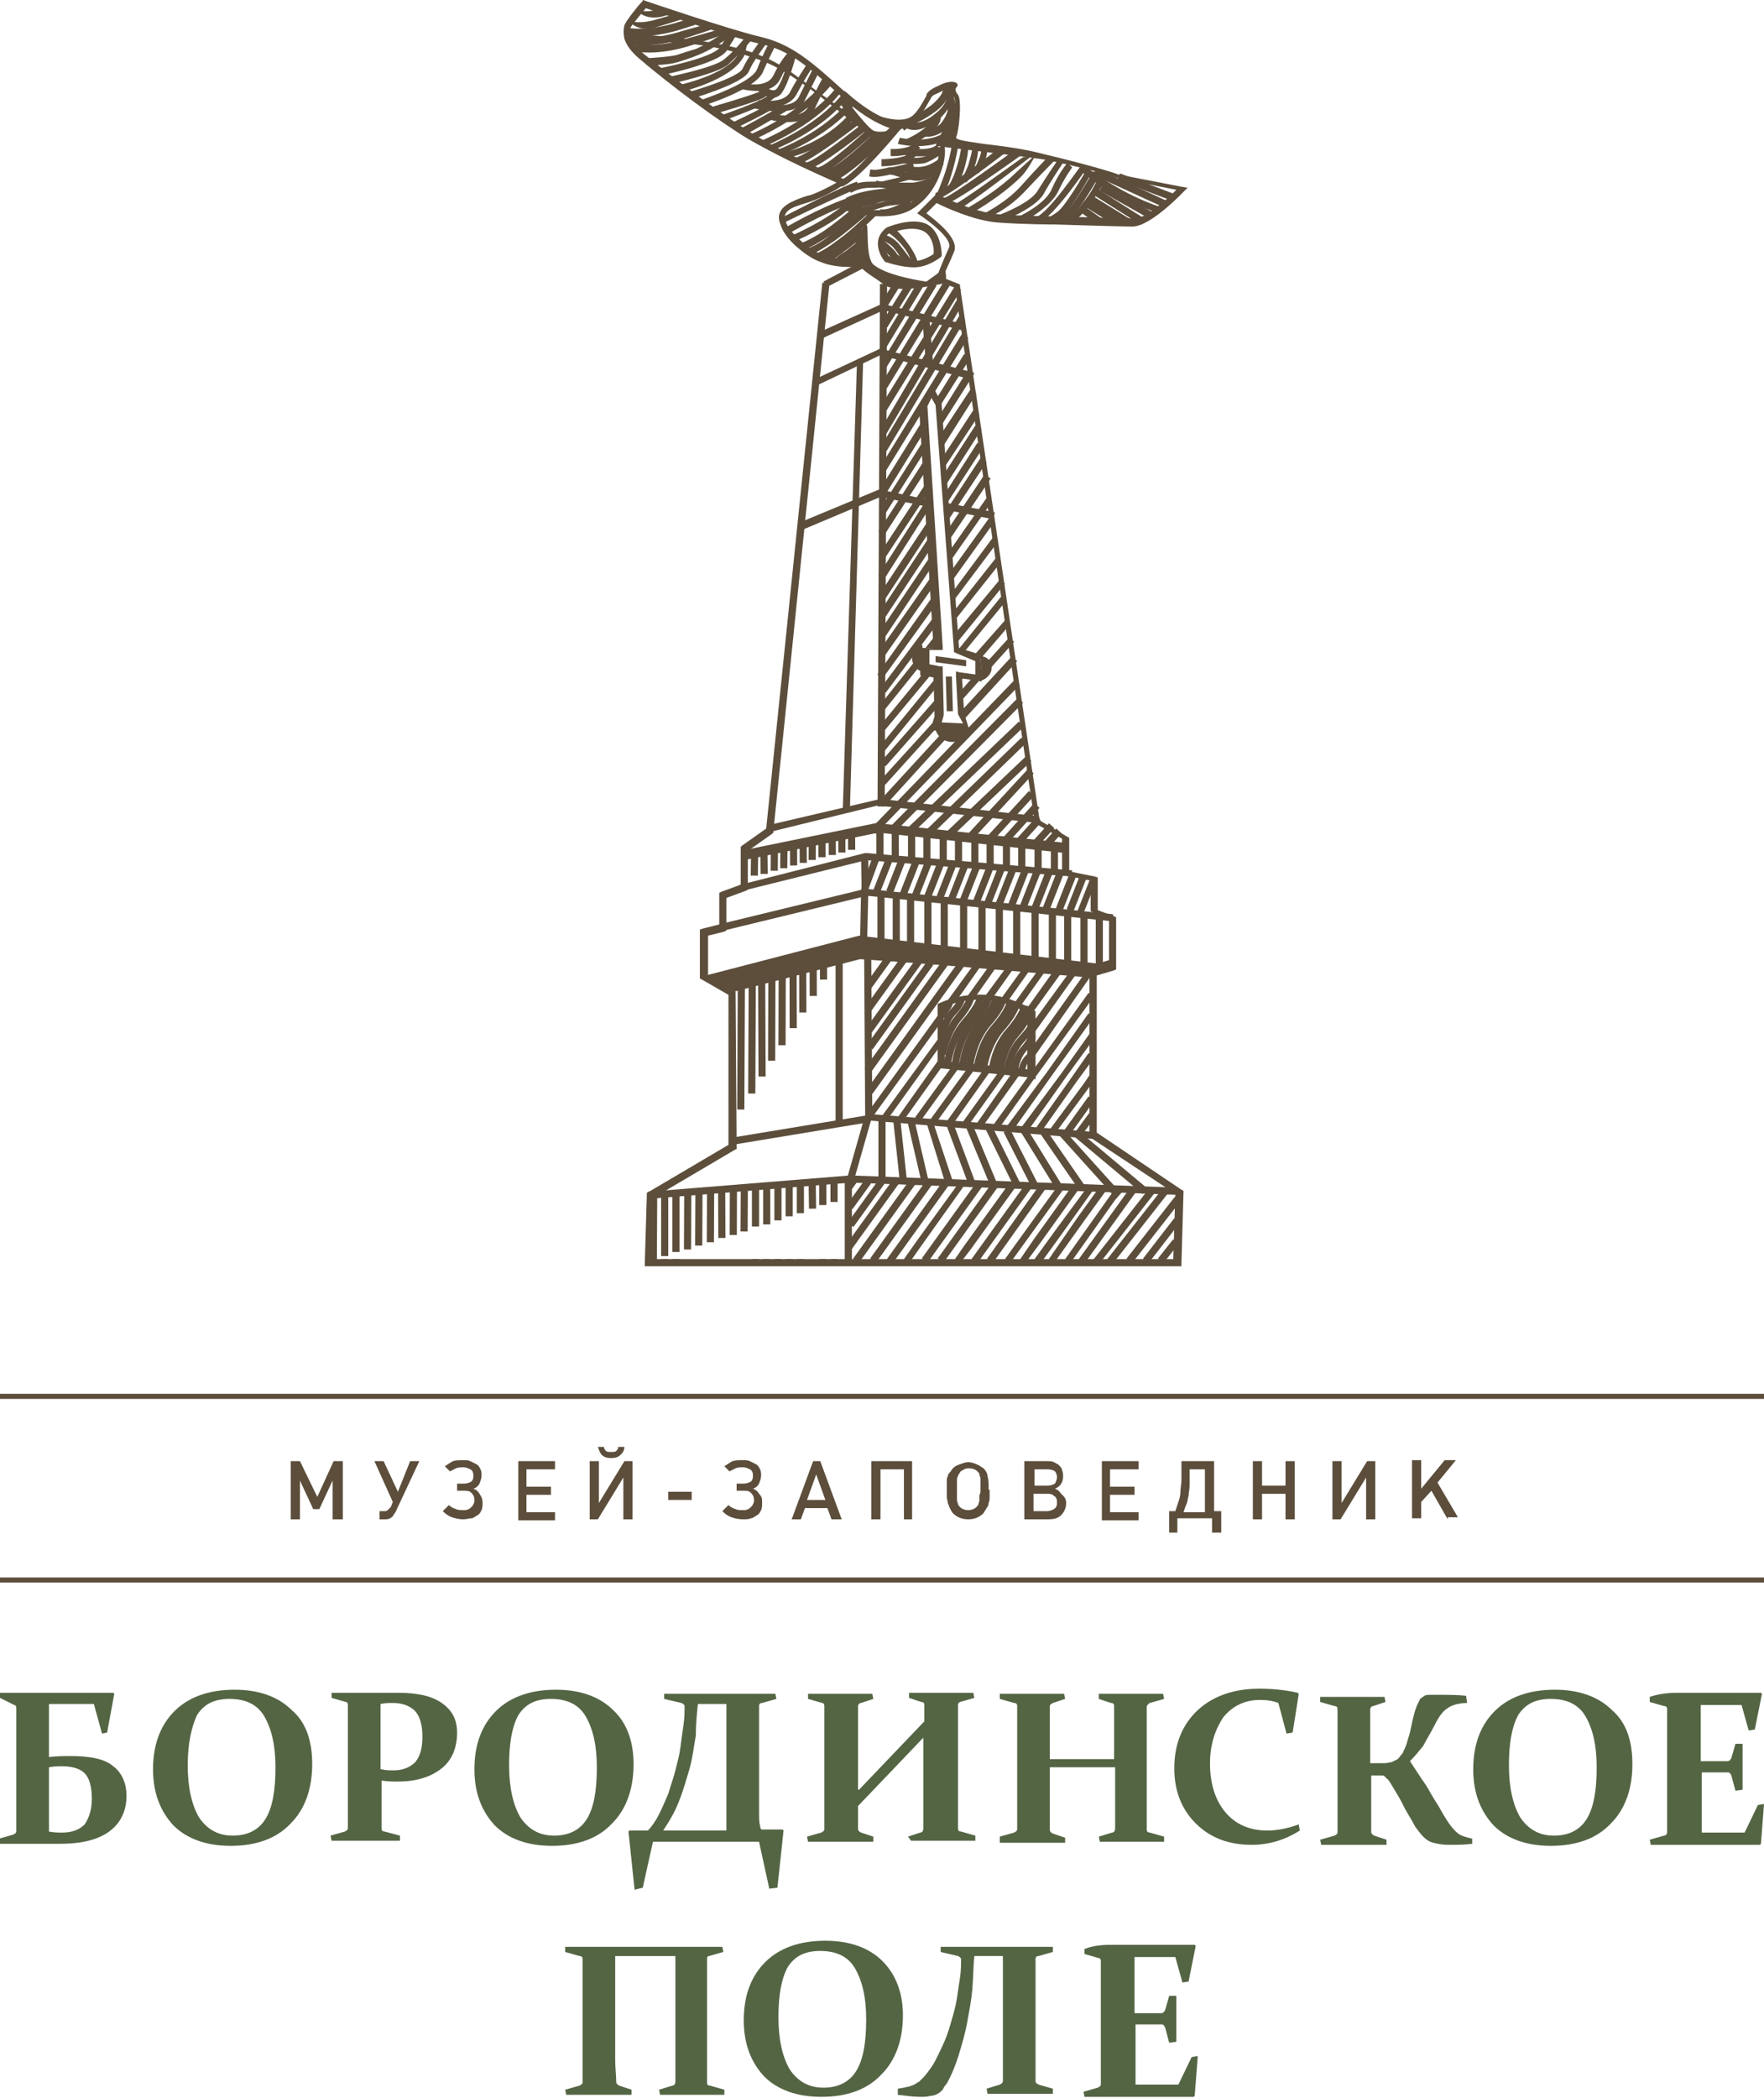 <?xml version="1.0" encoding="UTF-8"?> <svg xmlns="http://www.w3.org/2000/svg" xmlns:xlink="http://www.w3.org/1999/xlink" version="1.1" id="Слой_1" x="0px" y="0px" viewBox="0 0 172.9 205.6" style="enable-background:new 0 0 172.9 205.6;" xml:space="preserve"> <style type="text/css"> .st0{fill-rule:evenodd;clip-rule:evenodd;fill:#5C4E3B;} .st1{fill-rule:evenodd;clip-rule:evenodd;fill:#546544;} .st2{fill:#5C4E3B;} </style> <g> <path class="st0" d="M63,0c0,0,8.5,2.9,11.5,3.6c3,0.7,4.9,2.3,8.2,5.3v0L82.9,9v0c3.2,2.9,5.4,3.1,5.4,3.1l-0.1,0.7 c0,0-2.4-0.2-5.7-3.3v0l-0.1-0.1v0c-3.2-2.9-5-4.5-7.9-5.1C71.4,3.6,63,0.7,63,0.7L63,0z"></path> <path class="st0" d="M85.2,11c0,0,3.2,1.5,4.4,0.2c0.5-0.5,0.9-1.3,1.2-1.8C90.8,9.2,90.9,9.1,91,9c0.2-0.2,0.5-0.4,1-0.6 c1.3-0.7,2.1-0.3,1.8,0.1c-0.1,0.1-0.3,0.3,0.1,0.8c0.4,0.5,0.1,3.6-0.2,4.2c0,0,0,0,0.1,0.1c0.4,0.2,1.3,0.3,2.6,0.5 c1.6,0.2,3.6,0.4,5.9,1c5,1.2,7.1,1.9,7.3,2l6.2,1.2l0.6,0.1l-0.4,0.4c0,0-3.2,3.4-5,3.4c-1.6,0-7.3-0.2-7.6-0.2v0 c0,0-3.1,0-5.7-0.2c-2.3-0.2-5.1-1.5-5.9-1.9l-1,1c0.9,0.7,3.3,2.5,2.7,3.8c-0.4,1-0.9,2-1.1,2.5l1.5,0.6l0.2,0.1l0,0.2l7.8,52.3 l2.7,1.6l0.2,0.1v0.2v3.1l2.5,0.5l0.3,0.1v0.3v2.9l1.6,0.6l0.2,0.1v0.2v4.6v0.3l-0.2,0.1l-1.7,0.5V111l8.3,5.6l0.2,0.1l0,0.2 l-0.2,6.9l0,0.3h-0.3H63.5h-0.3l0-0.3l0.2-6.7l0-0.2l0.2-0.1l7.8-4.6l0-14.7L68.8,96l-0.2-0.1v-0.2l0-4.3l0-0.3l0.3-0.1l1.6-0.4 v-2.9v-0.2l0.2-0.1l1.9-0.7v-3.6V83l0.1-0.1l2.4-1.7l5.5-53.5l0.7,0.1l-5.5,53.7l0,0.1l-0.1,0.1l-2.4,1.7V87v0.2l-0.2,0.1L71.2,88 v2.9v0.3l-0.2,0.1l-1.6,0.4l0,3.9l2.5,1.5l0.2,0.1v0.2l0.1,15v0.2l-0.2,0.1l-7.8,4.6l-0.2,6.1h51l0.2-6.4l-8.3-5.5l-0.1-0.1v-0.2 V95v-0.3l0.2-0.1l1.7-0.5v-4.1l-1.6-0.6l-0.2-0.1v-0.2v-2.8l-2.5-0.5l-0.3-0.1v-0.3v-3.2l-2.6-1.5l-0.1-0.1l0-0.2l-7.8-52.2 l-1.6-0.6l-0.3-0.1l0.1-0.3c0,0,0.6-1.6,1.2-2.9c0.5-1-2.8-3.2-2.8-3.2l-0.3-0.2l0.3-0.3l1.4-1.4l0.2-0.2l0.2,0.1 c0,0,3.3,1.7,5.9,1.9c2.6,0.2,5.7,0.2,5.7,0.2l0,0c0,0,5.9,0.2,7.6,0.2c1.2,0,3.2-1.9,4.1-2.8l-5.6-1.1l0,0l0,0c0,0-2-0.7-7.3-2 c-2.2-0.5-4.3-0.8-5.9-1c-1.4-0.2-2.3-0.3-2.9-0.5c-0.5-0.2-0.6-0.5-0.4-1c0.2-0.5,0.6-3.1,0.3-3.5C93.1,9.3,93,8.9,93,8.6 c-0.2,0.1-0.5,0.2-0.8,0.4c-0.4,0.2-0.7,0.3-0.8,0.4c0,0-0.1,0.1-0.2,0.3c-0.3,0.5-0.7,1.3-1.2,1.9c-1.4,1.8-4.3,0.1-4.3,0.1 L85.2,11z"></path> <path class="st0" d="M63.4,0.6c0,0-0.1,0.1-0.1,0.2l0,0c-0.1,0.1-1.4,1.7-1.5,1.9v0c-0.1,0.3-0.1,0.6,0,0.9c0.1,0.5,0.5,1,1.2,1.6 c3.4,2.8,7.9,6.1,10.6,7.8c2.7,1.7,5.6,3,9.2,4.6l0.8-0.1l-1.2,0.8c-0.6,0.4-1.9,1.1-2.8,1.4c-0.5,0.2-1,0.3-1.5,0.5 c-0.9,0.3-1.4,0.8-1.1,1.5c0.2,0.6,0.8,1.3,1.5,1.9c0.6,0.6,1.4,1.1,2.2,1.4c1.5,0.6,3.6,0.4,3.6,0.4l0.1,0.7c0,0-2.2,0.3-3.9-0.4 c-0.9-0.3-1.7-0.9-2.4-1.5c-0.8-0.7-1.4-1.5-1.6-2.2c-0.5-1.2,0.3-1.9,1.5-2.4c0.5-0.2,1-0.4,1.5-0.5c0.6-0.2,2-0.9,2.5-1.2 c-3.4-1.5-6.1-2.8-8.7-4.3c-2.8-1.7-7.3-5-10.7-7.9c-0.8-0.7-1.2-1.3-1.4-1.9c-0.1-0.5-0.1-0.9,0-1.3l0,0c0.1-0.4,1.4-2,1.6-2.2v0 C62.9,0.2,63,0.1,63.1,0L63.4,0.6z"></path> <path class="st0" d="M93,8.8c0.1,0.8-0.6,1.7-1.7,2.4c-1,0.7-2.5,1.4-3.9,1.7l-0.1-0.7c1.4-0.3,2.7-0.9,3.7-1.5 c0.9-0.6,1.5-1.3,1.4-1.8L93,8.8z"></path> <path class="st0" d="M93.3,9.4c0,0.3,0,0.6-0.2,0.9c-0.2,0.5-0.7,1.1-1.2,1.5c-0.6,0.4-1.3,0.8-1.9,0.9c-0.5,0.1-0.9,0-1.3-0.2 l0.3-0.6c0.3,0.1,0.6,0.2,1,0.1c0.6-0.1,1.1-0.4,1.6-0.8c0.5-0.4,0.9-0.8,1.1-1.3c0.1-0.2,0.1-0.4,0.1-0.5L93.3,9.4z"></path> <path class="st0" d="M93.5,10.4c0,0.1,0,0.3,0,0.4c0,0.6-0.3,1.2-0.7,1.7c-0.4,0.5-1,0.8-1.7,0.9c-0.2,0-0.3,0-0.5,0l0-0.7 c0.1,0,0.3,0,0.4,0c0.5-0.1,1-0.3,1.3-0.7c0.3-0.4,0.5-0.8,0.6-1.2c0-0.1,0-0.2,0-0.3L93.5,10.4z"></path> <path class="st0" d="M93,8.6c0.1,0.8-0.5,1.5-1.4,2.2c-0.8,0.7-2,1.3-3,2l-0.3-0.6c1.1-0.6,2.2-1.3,3-1.9c0.7-0.6,1.2-1.2,1.1-1.6 L93,8.6z"></path> <path class="st0" d="M83.1,18.3c1.1-0.5,1.8-0.5,2.5-0.5c0.3,0,0.5,0,0.8,0c0.9-0.2,1.6-0.4,2.2-0.5h0L89,17l0.2,0.6l-0.4,0.1v0 c-0.7,0.2-1.4,0.4-2.3,0.6c-0.3,0.1-0.6,0.1-0.9,0.1c-0.6,0-1.3,0-2.2,0.5L83.1,18.3z"></path> <path class="st0" d="M82.9,19.4c1.2-0.6,2.6-0.8,3.7-0.9c0.8-0.1,1.5-0.2,1.8-0.4l0.4,0.6c-0.4,0.3-1.2,0.4-2.1,0.5 c-1.1,0.1-2.3,0.3-3.5,0.8L82.9,19.4z"></path> <path class="st0" d="M85.3,16.6c0.5,0.1,0.9,0,1.4-0.1c0.2,0,0.3-0.1,0.5-0.1c0.3,0,0.7-0.1,1.1-0.2h0c0.4-0.1,0.8-0.2,1.2-0.2 l0.1,0.7c-0.3,0-0.7,0.1-1.1,0.2v0c-0.4,0.1-0.8,0.2-1.2,0.2c-0.2,0-0.3,0.1-0.5,0.1c-0.5,0.1-1,0.2-1.6,0.1L85.3,16.6z"></path> <path class="st0" d="M86.4,15.6c0,0,2.5,0,2.8-0.7l0.6,0.3c-0.6,1.1-3.4,1.1-3.4,1.1V15.6z"></path> <path class="st0" d="M87.3,14.6c0,0,1.7,0.1,2.4-0.6l0.5,0.5c-0.9,0.9-2.9,0.8-2.9,0.8L87.3,14.6z"></path> <path class="st0" d="M88.2,13.5c0,0,2.5,0.6,4.2-0.4l0.3,0.6c-2,1.1-4.7,0.4-4.7,0.4L88.2,13.5z"></path> <path class="st0" d="M76.5,21.4c0,0,5.9-3.1,7.5-3.6l0.2,0.6c-3.5,1.5-7.5,3.5-7.5,3.5L76.5,21.4z"></path> <path class="st0" d="M77,22.3c0,0,3.2-1.9,6.1-2.9l0.2,0.6c-2.8,1-6,2.9-6,2.9L77,22.3z"></path> <path class="st0" d="M77.8,23c0,0,3-1.3,5-3l0.4,0.5c-2.1,1.8-5.2,3.1-5.2,3.1L77.8,23z"></path> <path class="st0" d="M78.6,23.8c0.5-0.2,1.3-0.6,2.2-1.2c1-0.7,2-1.5,2.8-2.2l0.5,0.5c-0.8,0.7-1.8,1.5-2.8,2.2 c-0.9,0.6-1.8,1.1-2.3,1.3L78.6,23.8z"></path> <path class="st0" d="M70.5,2.9C70,3,69.1,3.3,67.6,3.7c-3.4,1.1-5.3,0.6-5.3,0.6L62.1,5c0,0,2.1,0.6,5.8-0.6 c3.4-1.1,3.2-1.1,3.2-1.1l0,0C70.9,3.2,70.7,3,70.5,2.9z"></path> <path class="st0" d="M69.5,2.3C68.9,2.5,68.4,2.6,67,3c-3.4,1.1-5.3,0.6-5.3,0.6l-0.2,0.7c0,0,2.1,0.6,5.8-0.6 c3.4-1.1,3.2-1.1,3.2-1.1l0,0C70.2,2.5,69.6,2.5,69.5,2.3z"></path> <path class="st0" d="M67.7,1.8c-0.6,0.1,0.4-0.1-1,0.3c-3.4,1.1-5.3,0.6-5.3,0.6l-0.2,0.7c0,0,2.1,0.6,5.8-0.6 c3.4-1.1,1.6-0.5,1.6-0.5L68.2,2C67.9,1.9,67.8,2,67.7,1.8z"></path> <path class="st0" d="M63.4,5.7c0.2,0,2-0.1,2.9-0.3c0.6-0.2,1.2-0.4,1.9-0.6c1.6-0.7,3.3-2,3.3-2l0.4,0.5c0,0-1.7,1.4-3.5,2.1 c-0.7,0.3-1.4,0.5-2,0.7c-1,0.3-2.8,0.3-3,0.3V5.7z"></path> <path class="st0" d="M62.3,0.9c0.5,0.1,0.8,0.4,2.4,0c1.8-0.5,0,0,0.3-0.1L66,1.3c0,0,0.7-0.2-1,0.3C63.1,2.1,62.3,0.9,62.3,0.9z"></path> <path class="st0" d="M61.6,2c0,0,0.8,0.4,2.4,0c1.8-0.5,2.4-0.7,2.4-0.7l0.4,0.6c0,0-0.9,0.3-2.6,0.8C62.4,3.2,61.6,2,61.6,2z"></path> <path class="st0" d="M64.6,6.7c0,0,5.3-1,6-2.1l0,0L71.6,3l0.6,0.4L71.2,5l0,0c-0.9,1.3-6.5,2.4-6.5,2.4L64.6,6.7z"></path> <path class="st0" d="M65.7,7.5c0,0,4.4-0.9,5.3-1.7c1-0.8,2.1-2.2,2.1-2.2l0.5,0.4c0,0-1.2,1.4-2.2,2.3c-1,0.9-5.6,1.9-5.6,1.9 L65.7,7.5z"></path> <path class="st0" d="M73.3,3.9c-0.2,0.3-0.6,0.8-1,1.5c-1.1,1.9-5.6,2.9-5.6,2.9l0.1,0.7c0,0,4.7-1.1,6-3.3C73,5.6,73.3,4,73.3,3.9 C73.4,3.9,73.3,3.9,73.3,3.9z"></path> <path class="st0" d="M67.6,9c0,0,4.9-1.4,5.2-2.3c0.5-1.1,1.8-2.8,1.8-2.8l0.5,0.4c0,0-1.3,1.7-1.7,2.7c-0.5,1.2-5.7,2.7-5.7,2.7 L67.6,9z"></path> <path class="st0" d="M68.7,9.8c0,0,4.9-1.6,5.5-3C74.8,5.2,75.5,4,75.5,4l0.6,0.3c0,0-0.6,1.1-1.3,2.7c-0.7,1.8-6,3.4-6,3.4 L68.7,9.8z"></path> <path class="st0" d="M72.7,8.1c0,0,2.4,0.7,3.1-0.7c0.8-1.7,1.6-2.4,1.6-2.4l0.5,0.5c0,0-0.7,0.7-1.4,2.2c-0.9,1.9-3.9,1-3.9,1 L72.7,8.1z"></path> <path class="st0" d="M74.8,8.3c0,0,1,1,1.4,0.3c0.7-1,1.2-3.3,1.2-3.3l0.6,0.2c0,0-0.6,2.4-1.3,3.5c-0.9,1.4-2.5-0.2-2.5-0.2 L74.8,8.3z"></path> <path class="st0" d="M69.7,10.5c0,0,4.5-1.3,4.9-1.6h0L75,8.6l0.4,0.5L75,9.5h0c-0.5,0.4-5.1,1.7-5.1,1.7L69.7,10.5z"></path> <path class="st0" d="M70.7,11.3c0,0,3.7-1.3,4.4-1.8c0.2-0.2,0.4-0.3,0.5-0.4l0-0.1c0,0,2.8-1.3-0.1,0.9c-0.7,0.5-4.5,1.9-4.5,1.9 L70.7,11.3z"></path> <path class="st0" d="M92.5,14.1L92.5,14.1L92.5,14.1c0.2,0.4,0.2,1.5-0.3,2.8c-0.4,1.2-1.2,2.5-2.5,3.4c-0.1,0.1-0.2,0.1-0.3,0.2h0 c-0.8,0.5-1.9,0.7-3,0.7c-1.2,0-2.5-0.2-3.6-0.6l0.2-0.6c1,0.4,2.2,0.6,3.3,0.6c1,0,1.9-0.2,2.7-0.6v0c0.1-0.1,0.2-0.1,0.3-0.2 c1.2-0.8,1.9-2,2.3-3.1c0.4-1,0.5-1.9,0.4-2.2l0,0l0,0L92.5,14.1z"></path> <path class="st0" d="M101.1,15.3c0,0-6.4,5-7.3,5.3L93.6,20c0.8-0.3,6.6-4.6,6.7-4.6L101.1,15.3z"></path> <path class="st0" d="M94.8,20.4c0,0,2.9-1.6,4.9-3.6c0.9-0.8,1.4-1.3,1.8-1.6c-0.1,0.2-0.8,1.5-1.4,2.1c-2,2-5,3.7-5.1,3.7 L94.8,20.4L94.8,20.4z M101.6,15.2L101.6,15.2L101.6,15.2L101.6,15.2L101.6,15.2z"></path> <path class="st0" d="M96.1,21.1c0,0,2.4-1.1,4-2.9c1.7-1.9,2.7-2.9,2.7-2.9l0.5,0.5c0,0-1,1-2.7,2.8c-1.8,2-3.9,2.8-3.9,2.8 L96.1,21.1z"></path> <path class="st0" d="M98.1,21c0,0,2.9-1.1,3.6-2.3c0.8-1.3,1.9-2.9,1.9-2.9h0.7c0,0-1.3,1.9-2,3.2c-0.8,1.4-3.9,2.6-3.9,2.6 L98.1,21z"></path> <path class="st0" d="M99.9,21.2c0,0,2.6-1.2,3.2-2.7c0.7-1.6,1.5-2.5,1.5-2.5l0.5,0.4c0,0-0.7,0.9-1.4,2.4c-0.8,1.6-3.5,3-3.5,3 L99.9,21.2z"></path> <polygon class="st0" points="84.6,26.3 81.1,28.1 80.7,27.6 84.3,25.7 "></polygon> <path class="st0" d="M88.4,12.5c0,0-4.2,5.2-5.9,5.8l-0.2-0.6c1.5-0.5,5.6-5.6,5.6-5.6L88.4,12.5z"></path> <path class="st0" d="M88,12.7c0,0-5,4.8-6.2,5L81.7,17c1-0.2,5.8-4.8,5.9-4.8L88,12.7z"></path> <path class="st0" d="M85.5,13.2c0,0-4,3.7-5.2,3.9l-0.1-0.7c1-0.2,4.8-3.7,4.8-3.7L85.5,13.2z"></path> <path class="st0" d="M85,12.7c0,0-4.6,3.7-5.8,3.9l-0.1-0.7c1-0.2,5.4-3.8,5.5-3.8L85,12.7z"></path> <path class="st0" d="M84.3,12.1c0,0-4.9,3.8-6.1,4l-0.1-0.7c1-0.2,5.8-3.8,5.8-3.8L84.3,12.1z"></path> <path class="st0" d="M86.3,13.4c0,0-3.9,3.9-5.4,4l-0.1-0.7c1.3-0.1,5-3.8,5-3.8L86.3,13.4z"></path> <path class="st0" d="M83.9,20.3c0.5,0.1,1.2-0.1,1.8-0.3c0.4-0.1,0.8-0.2,1.1-0.3c0.5-0.1,1.2-0.3,1.9-0.5c0.7-0.2,1.4-0.4,1.9-0.5 l-0.4,0.7c-0.5,0.1-0.7,0.4-1.4,0.5c-0.7,0.2-1.4,0.2-1.9,0.3c-0.3,0.1-0.7,0.2-1,0.3c-0.7,0.2-1.5,0.5-2.1,0.3L83.9,20.3z"></path> <path class="st0" d="M85.9,17.7c0.4,0.1,1.1,0.2,1.9,0.2c0.7,0,1.3,0,1.7,0c0.7-0.1,0.9-0.2,1.2-0.3c0.1,0,0.3-0.1,0.6-0.2l0.2,0.6 c-0.2,0.1-0.4,0.1-0.6,0.2c-0.4,0.1-0.6,0.2-1.3,0.3c-0.4,0.1-1.2,0.1-1.9,0c-0.8,0-1.6-0.1-2-0.3L85.9,17.7z"></path> <path class="st0" d="M87.4,16.5c0.2,0,0.5,0.1,0.8,0.2c0.7,0.2,1.5,0.4,1.9,0.3c0.3,0,0.6-0.1,0.8-0.2v0c0.3-0.1,0.6-0.2,0.9-0.2 l0.1,0.7c-0.3,0-0.6,0.1-0.8,0.2v0c-0.3,0.1-0.5,0.1-0.9,0.2c-0.6,0.1-1.5-0.2-2.2-0.4c-0.3-0.1-0.6-0.2-0.8-0.2L87.4,16.5z"></path> <path class="st0" d="M86.9,22.3c0,0,2.3-1,3.8-0.4c1.6,0.7,1.6,3,1.6,3v0.2l-0.1,0.1c0,0-1.2,1-2.6,1c-1.3,0-2.7-0.5-2.7-0.5 l-0.1,0l-0.1-0.1C86.7,25.6,85.1,23.7,86.9,22.3L86.9,22.3L86.9,22.3L86.9,22.3z M90.4,22.6c-1.2-0.5-3,0.2-3.3,0.3 c-0.9,0.7-0.2,1.9,0,2.2c0.3,0.1,1.4,0.5,2.4,0.5c0.9,0,1.7-0.5,2-0.7C91.6,24.4,91.4,23,90.4,22.6z"></path> <path class="st0" d="M87.6,22.3c0.8,0.7,2.2,2.4,2.4,3.6c-0.9-0.2,0.2,0.1-0.7-0.1c0-1.1-1.8-2.9-2.5-3.1 C87.2,22.8,87.3,22.4,87.6,22.3z"></path> <path class="st0" d="M88.3,15.4c1,0.1,1.6,0.1,2.1,0c0.5-0.1,1-0.4,1.8-1l0.4,0.5c-0.9,0.6-1.4,0.9-2,1.1c-0.6,0.1-1.2,0.1-2.3,0 L88.3,15.4z"></path> <path class="st0" d="M88.9,16.2c0,0,0.8,0.3,1.7,0.1c0.8-0.2,1.4-0.7,1.4-0.7l0.5,0.5c0,0-0.7,0.7-1.7,0.9c-1,0.2-2-0.1-2-0.1 L88.9,16.2z"></path> <path class="st0" d="M88.8,14.5c0,0,2.3,0.4,3-0.3l0.5,0.5c-0.9,1-3.6,0.5-3.6,0.5L88.8,14.5z"></path> <path class="st0" d="M106.5,16.5c0,0-3.3,4.9-4.8,5.4l-0.2-0.6c1.3-0.4,4.4-5.1,4.5-5.1L106.5,16.5z"></path> <path class="st0" d="M100.1,15.2c0,0-6.9,5-7.7,4.9l0.1-0.7c0.4,0.1,7.1-4.8,7.1-4.8L100.1,15.2z"></path> <path class="st0" d="M98.5,15c0,0-6.2,4.8-6.9,4.6l0.1-0.7c0.4,0.1,6.4-4.5,6.4-4.5L98.5,15z"></path> <path class="st0" d="M93.9,14.4c-0.1,0.7-0.4,2-0.8,3.2c-0.3,0.9-0.7,1.7-1.1,2l-0.4-0.3c0.3-0.3,0.6-1.2,0.9-2 c0.4-1.1,0.7-2.4,0.8-3.1L93.9,14.4z"></path> <path class="st0" d="M94.9,14.5c0,0.5-0.2,1.5-0.5,2.4c-0.3,0.8-0.6,1.5-1.1,1.8l-0.6-0.1c0.3-0.3,0.8-1.3,1-2 c0.3-0.9,0.5-1.8,0.5-2.2L94.9,14.5z"></path> <path class="st0" d="M95.9,14.4c0,0.4-0.1,1.2-0.4,2c-0.2,0.6-0.5,1.2-0.8,1.5l-0.4-0.5c0.2-0.2,0.4-0.7,0.6-1.2 c0.2-0.7,0.4-1.4,0.4-1.7L95.9,14.4z"></path> <path class="st0" d="M96.8,14.5c0,0.3-0.1,0.9-0.3,1.4v0c-0.2,0.4-0.4,0.9-0.6,1.1l-0.4-0.5c0.1-0.1,0.3-0.5,0.4-0.8l0,0 c0.2-0.4,0.3-0.9,0.3-1.1L96.8,14.5z"></path> <path class="st0" d="M79.3,24.3c0.5-0.2,1.3-0.6,2.1-1.3c1.1-0.8,2.2-1.7,3-2.4l0.5,0.5c-0.8,0.7-2,1.7-3.1,2.5 c-0.9,0.6-1.8,1.2-2.3,1.3L79.3,24.3z"></path> <path class="st0" d="M80.1,24.8c0.5-0.2,1.3-0.7,2.2-1.4c1.1-0.8,2.2-1.9,3-2.6l0.8,0.1c-0.8,0.8-2.3,2.2-3.4,3.1 c-0.9,0.7-1.2,1.5-1.8,1.7L80.1,24.8z"></path> <path class="st0" d="M84.9,22.8c-0.6,0.7-1.4,1.3-2.1,1.8c-0.5,0.4-1,0.7-1.3,1L81,25.2c0.3-0.4,0.8-0.7,1.4-1.1 c0.7-0.5,1.5-1.1,2-1.7L84.9,22.8z"></path> <path class="st0" d="M85,23.7c-0.5,0.6-0.9,1.3-1.5,1.7c-0.4,0.3-1,0.3-1.3,0.6l-0.5-0.5c0.3-0.3,0.7-0.6,1.2-0.9 c0.5-0.4,1.1-0.8,1.6-1.3L85,23.7z"></path> <path class="st0" d="M84.9,24.6c-0.3,0.4-0.8,0.7-1.1,0.9c-0.3,0.2-0.5,0.3-0.7,0.5l-0.5-0.5c0.2-0.2,0.5-0.4,0.8-0.6 c0.3-0.2,0.7-0.5,1-0.8L84.9,24.6z"></path> <path class="st0" d="M74.4,9.8c0,0,2.5,0.5,3.1-0.9h0C78.3,7.4,79,6.5,79,6.4l0.5,0.4c0,0-0.6,0.9-1.4,2.4l0,0 c-0.9,1.8-4.2,1.4-4.2,1.4L74.4,9.8z"></path> <path class="st0" d="M74.5,10.1c0,0,3.1,0.8,3.8-0.6c0.8-1.6,1.4-2.8,1.4-2.8l0.6,0.3c0,0-0.6,1.2-1.4,2.8c-0.9,1.9-5,0.8-5.1,0.8 L74.5,10.1z"></path> <path class="st0" d="M71.8,12c0,0,3-1.4,3.5-1.8l0.4,0.5c-0.6,0.4-3.6,1.9-3.7,1.9L71.8,12z"></path> <path class="st0" d="M72.6,12.6c0,0,3.2-1.7,3.7-2.1l0.9,0.3c-0.6,0.4-4.3,2.5-4.3,2.5L72.6,12.6z"></path> <path class="st0" d="M73.7,13.1c0,0,4.4-1.8,7-5l0.8,0.2c-2.7,3.3-7.6,5.4-7.7,5.4L73.7,13.1z"></path> <path class="st0" d="M92.2,11.3c0.1,0.7-0.4,1.3-1.1,1.8c-0.6,0.5-1.4,0.9-1.9,1.1l-0.3-0.6c0.5-0.2,1.2-0.6,1.8-1.1 c0.5-0.4,0.9-0.8,0.9-1.2L92.2,11.3z"></path> <path class="st0" d="M86.7,23c0,0,0.8,0.2,1.4,0.9c0.5,0.6,1.3,1.7,1.3,1.7L88.8,26c0,0-0.7-1.1-1.2-1.7c-0.4-0.5-1.1-0.7-1.1-0.7 L86.7,23z"></path> <path class="st0" d="M86.6,23.6c0,0,0.6,0.4,1.2,1.1v0c0.1,0.2,0.2,0.3,0.4,0.4h0c0.2,0.2,0.3,0.3,0.5,0.6L88.1,26 c-0.1-0.2-0.2-0.3-0.4-0.4l0,0c-0.1-0.1-0.3-0.3-0.4-0.4l0,0c-0.5-0.6-1-0.9-1-0.9L86.6,23.6z"></path> <path class="st0" d="M74.6,13.8c0,0,4.5-1.8,7.2-5l0.5,0.4c-2.7,3.3-7.5,5.2-7.5,5.2L74.6,13.8z"></path> <path class="st0" d="M75.3,14.3c0,0,4.6-1.8,7.2-5L83,9.7c-2.7,3.3-7.2,5-7.2,5L75.3,14.3z"></path> <path class="st0" d="M76.4,14.6c0,0,4.3-1.6,6.9-4.8l0.5,0.4c-2.7,3.3-7.3,5-7.3,5L76.4,14.6z"></path> <path class="st0" d="M77,14.9c0,0,3.8-0.8,6.4-3.9l0.5,0.4c-2.8,3.4-6.8,4.1-6.9,4.1L77,14.9z"></path> <path class="st0" d="M75.4,11.1c0,0,3.1,0.8,3.8-0.6h0c0.8-1.7,1.4-2.8,1.4-2.8L81.2,8c0,0-0.7,1.2-1.4,2.8h0 c-0.9,1.9-4.5,0.9-4.5,0.9L75.4,11.1z"></path> <path class="st0" d="M82.9,9.7c0,0,2,2.7,2.7,3.1c0.7,0.3,2-0.1,2-0.1l-0.6,0.4c0,0-0.8,0.7-1.7,0.3c-0.9-0.4-3-3.3-3-3.3L82.9,9.7 z"></path> <path class="st0" d="M82.9,19.7c0.5,0.1,1.7-0.2,2.7-0.4c0.4-0.1,0.8-0.2,1.2-0.3c0.5-0.1,1.3-0.3,2.1-0.5c0.8-0.2,1.7-0.4,2.2-0.5 l0.1,0.7c-0.5,0.1-1.3,0.3-2.1,0.5c-0.8,0.2-1.7,0.4-2.2,0.5c-0.3,0-0.7,0.1-1.1,0.3c-1,0.3-2.3,0.6-3,0.4L82.9,19.7z"></path> <path class="st0" d="M86.3,20.5c0.4,0.1,1.1-0.1,1.7-0.4v0c0.4-0.2,0.8-0.3,1.2-0.4l0.1,0.7c-0.3,0.1-0.7,0.2-1.1,0.3v0 c-0.7,0.3-1.4,0.5-2.1,0.4L86.3,20.5z"></path> <rect x="109.5" y="18.1" transform="matrix(-0.935 -0.354 0.354 -0.935 210.835 75.356)" class="st0" width="5.7" height="0.7"></rect> <rect x="106.9" y="18" transform="matrix(-0.909 -0.417 0.417 -0.909 203.734 81.261)" class="st0" width="7.6" height="0.7"></rect> <path class="st0" d="M106.4,16.3c1,0.8,2.4,1.7,3.7,2.4c1.3,0.7,2.7,1.3,3.7,1.6l-0.2,0.6c-1-0.3-2.4-0.9-3.8-1.6 c-1.4-0.7-2.8-1.6-3.8-2.5L106.4,16.3z"></path> <path class="st0" d="M106.9,17.1c0,0-2,3.7-3,4.3l-0.9,0.6l-0.3-0.6l0.9-0.6c0.8-0.5,2.8-4,2.8-4L106.9,17.1z"></path> <path class="st0" d="M107.8,17.1c0,0-2,3.7-3,4.3l-0.9,0.6l-0.4-0.6l0.9-0.6c0.8-0.5,2.7-4,2.8-4L107.8,17.1z"></path> <path class="st0" d="M108.1,18.1c-0.4,0.6-0.9,1.5-1.4,2.1c-0.4,0.5-0.7,0.9-1,1.1l-0.9,0.6l-0.3-0.6l0.9-0.6 c0.2-0.1,0.5-0.5,0.8-0.9c0.5-0.6,1-1.4,1.3-2.1L108.1,18.1z"></path> <rect x="107.5" y="19.5" transform="matrix(-0.872 -0.49 0.49 -0.872 196.833 91.102)" class="st0" width="5.6" height="0.7"></rect> <rect x="106.7" y="19.9" transform="matrix(-0.846 -0.533 0.533 -0.846 191.505 95.744)" class="st0" width="5.7" height="0.7"></rect> <rect x="106.5" y="20.2" transform="matrix(-0.85 -0.526 0.526 -0.85 190.435 95.344)" class="st0" width="4.6" height="0.7"></rect> <rect x="106.3" y="20.6" transform="matrix(-0.848 -0.53 0.53 -0.848 188.413 95.832)" class="st0" width="3.4" height="0.7"></rect> <rect x="106" y="20.8" transform="matrix(-0.814 -0.581 0.581 -0.814 181.971 100.65)" class="st0" width="2.2" height="0.7"></rect> <rect x="60.8" y="53.1" transform="matrix(4.614223e-003 -1 1 4.614223e-003 32.633 139.59)" class="st0" width="51.2" height="0.7"></rect> <polygon class="st0" points="80.2,32.6 86.4,29.8 86.5,29.7 86.6,29.8 94.6,31.8 94.4,32.4 86.6,30.4 80.5,33.2 "></polygon> <polygon class="st0" points="79.8,37.2 86.2,34.2 86.3,34.1 86.4,34.2 95.4,36.5 95.2,37.2 86.3,34.8 79.8,37.9 "></polygon> <path class="st0" d="M78.4,51.2l7.7-3.2l0.1,0l0.1,0l4.8,1v0.7l-4.8-1l-7.6,3.2L78.4,51.2L78.4,51.2z M92.8,49.3l4.7,0.9l-0.1,0.7 L92.9,50L92.8,49.3z"></path> <rect x="88.6" y="33.2" transform="matrix(-7.962020e-002 -0.997 0.997 -7.962020e-002 64.718 126.757)" class="st0" width="4.5" height="0.7"></rect> <polygon class="st0" points="84.6,35.4 83.3,79.5 82.6,79.5 84,35.4 "></polygon> <polygon class="st0" points="105,85.9 84.9,84.3 73.2,87.2 73,86.6 84.8,83.6 84.9,83.6 84.9,83.6 105.1,85.3 "></polygon> <rect x="82.9" y="85.6" transform="matrix(-1.621810e-002 -1 1 -1.621810e-002 0.206 172.046)" class="st0" width="3.6" height="0.7"></rect> <rect x="70.7" y="88.8" transform="matrix(-0.972 0.236 -0.236 -0.972 174.513 157.453)" class="st0" width="14.3" height="0.7"></rect> <rect x="85.5" y="29.7" transform="matrix(0.528 -0.85 0.85 0.528 15.97 88.725)" class="st0" width="4.6" height="0.7"></rect> <polygon class="st0" points="90.6,27.9 86.9,34 86.3,33.7 89.8,27.9 "></polygon> <polygon class="st0" points="91.8,28 86.7,36.3 86.3,35.7 91.2,27.6 "></polygon> <rect x="83.8" y="32.5" transform="matrix(0.522 -0.853 0.853 0.522 14.861 92.213)" class="st0" width="11.8" height="0.7"></rect> <rect x="86" y="28.6" transform="matrix(0.528 -0.85 0.85 0.528 16.598 87.756)" class="st0" width="2.5" height="0.7"></rect> <rect x="83.2" y="33.8" transform="matrix(0.525 -0.851 0.851 0.525 13.81 92.996)" class="st0" width="14" height="0.7"></rect> <rect x="82.8" y="35.7" transform="matrix(0.507 -0.862 0.862 0.507 13.434 95.585)" class="st0" width="14.9" height="0.7"></rect> <rect x="82.7" y="37.3" transform="matrix(-0.514 0.858 -0.858 -0.514 169.116 -20.443)" class="st0" width="15.2" height="0.7"></rect> <polygon class="st0" points="109.1,90.3 85.1,87.8 85,92 84.3,92 84.4,87.4 84.4,87.1 84.8,87.1 109.1,89.6 "></polygon> <rect x="83.7" y="85.2" transform="matrix(0.346 -0.938 0.938 0.346 -24.458 136.044)" class="st0" width="3.2" height="0.7"></rect> <rect x="84.6" y="85.6" transform="matrix(0.366 -0.931 0.931 0.366 -25.148 134.889)" class="st0" width="3.6" height="0.7"></rect> <rect x="86.1" y="85.5" transform="matrix(0.365 -0.931 0.931 0.365 -24.156 136.235)" class="st0" width="3.6" height="0.7"></rect> <rect x="87.3" y="85.7" transform="matrix(0.366 -0.931 0.931 0.366 -23.58 137.548)" class="st0" width="3.6" height="0.7"></rect> <rect x="88.5" y="86" transform="matrix(0.365 -0.931 0.931 0.365 -23.041 138.831)" class="st0" width="3.6" height="0.7"></rect> <rect x="89.7" y="86" transform="matrix(0.366 -0.931 0.931 0.366 -22.356 139.937)" class="st0" width="3.6" height="0.7"></rect> <rect x="91" y="86" transform="matrix(0.365 -0.931 0.931 0.365 -21.47 141.136)" class="st0" width="3.6" height="0.7"></rect> <rect x="92.1" y="86.3" transform="matrix(0.365 -0.931 0.931 0.365 -21.057 142.329)" class="st0" width="3.6" height="0.7"></rect> <rect x="93.2" y="86.3" transform="matrix(0.366 -0.931 0.931 0.366 -20.398 143.393)" class="st0" width="3.6" height="0.7"></rect> <rect x="94.5" y="86.4" transform="matrix(0.366 -0.931 0.931 0.366 -19.645 144.626)" class="st0" width="3.6" height="0.7"></rect> <rect x="95.7" y="86.5" transform="matrix(0.366 -0.931 0.931 0.366 -19.037 145.744)" class="st0" width="3.6" height="0.7"></rect> <rect x="96.8" y="86.6" transform="matrix(0.366 -0.931 0.931 0.366 -18.433 146.868)" class="st0" width="3.6" height="0.7"></rect> <rect x="97.7" y="86.8" transform="matrix(0.366 -0.931 0.931 0.366 -17.838 148.023)" class="st0" width="3.9" height="0.7"></rect> <rect x="99" y="86.9" transform="matrix(0.366 -0.931 0.931 0.366 -17.19 149.166)" class="st0" width="3.8" height="0.7"></rect> <rect x="100.3" y="86.9" transform="matrix(0.366 -0.931 0.931 0.366 -16.459 150.359)" class="st0" width="3.6" height="0.7"></rect> <rect x="101.3" y="87.1" transform="matrix(0.365 -0.931 0.931 0.365 -15.875 151.516)" class="st0" width="3.7" height="0.7"></rect> <rect x="103.7" y="87.3" transform="matrix(0.366 -0.931 0.931 0.366 -14.678 153.682)" class="st0" width="3.6" height="0.7"></rect> <rect x="102.5" y="87.2" transform="matrix(0.366 -0.931 0.931 0.366 -15.249 152.635)" class="st0" width="3.7" height="0.7"></rect> <polygon class="st0" points="107.5,86.2 106.2,89.5 105.6,89.3 106.9,86 "></polygon> <path class="st0" d="M85.4,94l0.1,15.2l21.3,1.7l0-15.1L85.4,94L85.4,94z M84.8,109.5l-0.1-15.9l0-0.4l0.4,0l21.9,1.9l0.3,0v0.3 l0,15.8l0,0.4l-0.4,0l-21.9-1.8l-0.3,0L84.8,109.5z"></path> <polygon class="st0" points="63.5,116.8 83.3,115.2 83.3,115.2 83.4,115.2 115.5,116.4 115.5,117.1 83.4,115.9 63.5,117.5 "></polygon> <rect x="81" y="112.2" transform="matrix(0.274 -0.962 0.962 0.274 -47.122 162.723)" class="st0" width="6.3" height="0.7"></rect> <rect x="71.4" y="110.4" transform="matrix(-0.987 0.163 -0.163 -0.987 173.635 207.313)" class="st0" width="13.8" height="0.7"></rect> <rect x="82.8" y="115.6" class="st0" width="0.7" height="8.1"></rect> <g> <polygon class="st0" points="86.2,45.9 94.3,32.7 94.9,33.1 91.5,38.6 91.3,38.3 90.5,39.7 90.5,40.2 86.8,46.2 "></polygon> <path class="st0" d="M86.1,48.2l4.4-7.1l0.1,1.2l-3.9,6.3L86.1,48.2L86.1,48.2z M91.7,39.2l2.8-4.5l0.6,0.4L92,40l0-0.4L91.7,39.2 z"></path> <path class="st0" d="M86.2,50l4.5-7.1l0.1,1.1l-4,6.3L86.2,50L86.2,50z M92.1,40.7l2.8-4.5l0.6,0.4l-3.3,5.2L92.1,40.7z"></path> <path class="st0" d="M86.1,52.1l4.7-7.3l0.1,1.1l-4.2,6.5L86.1,52.1L86.1,52.1z M92.2,42.6l2.9-4.4l0.6,0.4l-3.3,5.2L92.2,42.6z"></path> <path class="st0" d="M86.2,54.3L91,47l0.1,1.1l-4.3,6.5L86.2,54.3L86.2,54.3z M92.4,44.8l3-4.6l0.6,0.4l-3.5,5.3L92.4,44.8z"></path> <path class="st0" d="M86.1,56.4l4.9-7.7l0.1,1.1l-4.4,6.9L86.1,56.4L86.1,56.4z M92.5,46.5l3.1-4.8l0.6,0.4l-3.6,5.6L92.5,46.5z"></path> <path class="st0" d="M86.1,58.4l5.1-7.7l0.1,1.1l-4.6,7L86.1,58.4L86.1,58.4z M92.6,48.4l3.2-5l0.6,0.4l-3.7,5.7L92.6,48.4z"></path> <path class="st0" d="M96.7,45.3l-3.9,5.9l-0.1-1.1l3.4-5.2L96.7,45.3L96.7,45.3z M91.4,53.5l-4.7,7.1l-0.6-0.4l5.2-7.9L91.4,53.5z "></path> <path class="st0" d="M86.1,62.1l5.3-7.9l0.1,1.1l-4.8,7.2L86.1,62.1L86.1,62.1z M92.9,51.9l3.6-5.4l0.6,0.4L93,53L92.9,51.9z"></path> <path class="st0" d="M86.1,63.9l5.4-7.7l0.1,1.1l-4.9,7L86.1,63.9L86.1,63.9z M93,54.1l3.7-5.3l0.5,0.4l-4.2,6L93,54.1z"></path> <path class="st0" d="M86,66.1l5.6-7.9l0.1,1.1l-5.2,7.2L86,66.1L86,66.1z M93.2,56l3.8-5.3l0.5,0.4l-4.3,6L93.2,56z"></path> <path class="st0" d="M86.2,67.6l5.6-7.5l0.1,1l-5.1,6.8L86.2,67.6L86.2,67.6z M93.3,58.1l4-5.4l0.5,0.4l-4.5,6L93.3,58.1z"></path> <path class="st0" d="M86.1,69.3l5.8-7.3l0.1,1l-0.4,0.5l-0.9,0l0,1.1l-4.1,5.1L86.1,69.3L86.1,69.3z M93.5,59.9l4.1-5.2l0.5,0.4 l-4.6,5.8L93.5,59.9z"></path> <path class="st0" d="M86.2,71.2l4.6-5.6l0.8,0.1l-4.9,5.9L86.2,71.2L86.2,71.2z M93.6,62.1l4.4-5.3l0.5,0.4l-4.8,5.9L93.6,62.1z"></path> <path class="st0" d="M86.2,73.2l5.8-7.1l0,1l-5.3,6.5L86.2,73.2L86.2,73.2z M93.9,63.7l4.2-5.2l0.5,0.4l-4.1,5L93.9,63.7z"></path> <path class="st0" d="M86.3,74.7l5.7-6.5l0,1l-5.2,5.9L86.3,74.7L86.3,74.7z M95.5,64.2l3-3.4l0.5,0.4l-3.1,3.6l0-0.5L95.5,64.2 L95.5,64.2z M94.7,66.1L94,66.9L94,66L94.7,66.1z"></path> <path class="st0" d="M86,76.8l6-6.6L91.7,71l0.4,0l-5.6,6.2L86,76.8L86,76.8z M94.1,67.8l1.4-1.6l0.4,0.1l0-0.5l3-3.3l0.5,0.4 l-5.2,5.8L94.1,67.8z"></path> <path class="st0" d="M86.3,78.4l6.7-7.3l0.9,0l-7,7.7L86.3,78.4L86.3,78.4z M94.2,69.7l5-5.4l0.5,0.5l-5.3,5.8l-0.2-0.6L94.2,69.7 z"></path> </g> <rect x="82.5" y="73.7" transform="matrix(-0.695 0.719 -0.719 -0.695 210.268 59.037)" class="st0" width="20.3" height="0.7"></rect> <rect x="84.9" y="74.6" transform="matrix(-0.704 0.71 -0.71 -0.704 213.014 61.116)" class="st0" width="17.8" height="0.7"></rect> <rect x="87.1" y="75.9" transform="matrix(-0.723 0.691 -0.691 -0.723 215.776 65.91)" class="st0" width="15.2" height="0.7"></rect> <rect x="89.1" y="76.9" transform="matrix(-0.718 0.696 -0.696 -0.718 218.102 65.993)" class="st0" width="13.2" height="0.7"></rect> <rect x="91.2" y="77.8" transform="matrix(-0.725 0.689 -0.689 -0.725 220.819 68.148)" class="st0" width="11.1" height="0.7"></rect> <rect x="93.3" y="78.6" transform="matrix(-0.679 0.734 -0.734 -0.679 222.36 60.682)" class="st0" width="9.1" height="0.7"></rect> <rect x="95.6" y="79.8" transform="matrix(-0.677 0.736 -0.736 -0.677 224.819 61.658)" class="st0" width="6.5" height="0.7"></rect> <rect x="97.7" y="80.3" transform="matrix(-0.671 0.742 -0.742 -0.671 227.031 60.564)" class="st0" width="4.7" height="0.7"></rect> <rect x="99.2" y="81.2" transform="matrix(-0.671 0.741 -0.741 -0.671 228.801 61.555)" class="st0" width="3" height="0.7"></rect> <rect x="100.7" y="81.6" transform="matrix(-0.671 0.741 -0.741 -0.671 231.371 61.291)" class="st0" width="2.8" height="0.7"></rect> <rect x="101.9" y="81.9" transform="matrix(-0.671 0.742 -0.742 -0.671 233.198 61.016)" class="st0" width="2.3" height="0.7"></rect> <rect x="66.6" y="102.3" transform="matrix(4.515586e-003 -1 1 4.515586e-003 -30.342 174.877)" class="st0" width="12.1" height="0.7"></rect> <rect x="67.7" y="100.9" transform="matrix(4.599472e-003 -1 1 4.599472e-003 -27.878 174.406)" class="st0" width="11.9" height="0.7"></rect> <rect x="69.6" y="100.1" transform="matrix(-4.205687e-003 -1 1 -4.205687e-003 -25.462 175.528)" class="st0" width="10.1" height="0.7"></rect> <rect x="71.1" y="99" transform="matrix(3.043210e-003 -1 1 3.043210e-003 -23.934 174.748)" class="st0" width="9.2" height="0.7"></rect> <rect x="72.7" y="98.1" transform="matrix(2.714875e-003 -1 1 2.714875e-003 -21.997 174.874)" class="st0" width="7.9" height="0.7"></rect> <rect x="74.4" y="97.2" transform="matrix(-2.235094e-003 -1 1 -2.235094e-003 -19.636 175.379)" class="st0" width="6.6" height="0.7"></rect> <rect x="76" y="96.2" transform="matrix(-2.259881e-003 -1 1 -2.259881e-003 -17.69 175.444)" class="st0" width="5.3" height="0.7"></rect> <rect x="77.8" y="95.4" transform="matrix(-2.838437e-003 -1 1 -2.838437e-003 -15.817 175.68)" class="st0" width="3.8" height="0.7"></rect> <rect x="79.2" y="94.2" transform="matrix(-3.088063e-003 -1 1 -3.088063e-003 -13.585 175.497)" class="st0" width="3.1" height="0.7"></rect> <g> <rect x="84.4" y="94.9" transform="matrix(0.584 -0.811 0.811 0.584 -41.461 109.536)" class="st0" width="3.7" height="0.7"></rect> <rect x="83.8" y="96" transform="matrix(0.584 -0.812 0.812 0.584 -42.052 110.633)" class="st0" width="6.4" height="0.7"></rect> <rect x="83.3" y="97" transform="matrix(0.585 -0.811 0.811 0.585 -42.516 111.592)" class="st0" width="8.7" height="0.7"></rect> <rect x="83.1" y="98.2" transform="matrix(0.584 -0.812 0.812 0.584 -43.31 112.564)" class="st0" width="10.2" height="0.7"></rect> <rect x="82.3" y="99.3" transform="matrix(0.584 -0.812 0.812 0.584 -43.95 113.583)" class="st0" width="13.1" height="0.7"></rect> <rect x="82" y="100.4" transform="matrix(0.584 -0.812 0.812 0.584 -44.457 114.729)" class="st0" width="15.4" height="0.7"></rect> <path class="st0" d="M96.4,94.3L93.8,98c-0.4,0.1-0.7,0.2-1.1,0.3l3.2-4.4L96.4,94.3L96.4,94.3z M92.3,100.1l-6.8,9.4l-0.5-0.4 L92.3,99C92.3,99.4,92.3,99.7,92.3,100.1z"></path> <path class="st0" d="M97.5,95l-1.9,2.7c-0.3,0-0.6,0.1-0.9,0.1l2.3-3.2L97.5,95L97.5,95z M92.3,102.3l-5.3,7.4l-0.5-0.4l5.9-8.1 L92.3,102.3z"></path> <path class="st0" d="M99.5,94.7l-2.2,3.1c-0.3,0-0.5-0.1-0.8-0.1l2.5-3.4L99.5,94.7L99.5,94.7z M92.5,104.3L92.5,104.3l-4,5.6 l-0.5-0.4l3.9-5.5l0.4-0.5c0,0.3,0,0.6,0,0.8L92.5,104.3z"></path> <path class="st0" d="M101.2,94.7l-2.4,3.4c-0.2-0.1-0.5-0.1-0.7-0.2l2.6-3.6L101.2,94.7L101.2,94.7z M94.1,104.5l-3.9,5.4 l-0.5-0.4l3.7-5.1L94.1,104.5z"></path> <path class="st0" d="M102.3,95.4l-2.2,3.1c-0.2-0.1-0.4-0.2-0.6-0.3l2.3-3.2L102.3,95.4L102.3,95.4z M95.6,104.7l-3.9,5.4 l-0.5-0.4l3.7-5.1L95.6,104.7z"></path> <path class="st0" d="M104.2,95.1l-3.1,4.3l0-0.2c-0.2-0.1-0.3-0.2-0.5-0.3l3-4.2L104.2,95.1L104.2,95.1z M97.2,104.8L97.2,104.8 l-3.9,5.5l-0.5-0.4l3.7-5.2L97.2,104.8z"></path> <path class="st0" d="M105.6,95.3l-4.5,6.3c0-0.4,0-0.8,0-1.2l4-5.5L105.6,95.3L105.6,95.3z M98.7,105l-4,5.6l-0.5-0.4l3.8-5.3 L98.7,105z"></path> <path class="st0" d="M107.1,95.4l-5.9,8.4c0-0.4,0-0.8,0-1.2l5.4-7.6L107.1,95.4L107.1,95.4z M100.1,105.1l-4,5.6l-0.5-0.4 l3.7-5.3L100.1,105.1z"></path> <polygon class="st0" points="107.2,97.7 101.6,105.4 97.9,110.6 97.4,110.2 101,105.2 101.1,105.2 101.1,105.1 101.1,105.1 106.7,97.3 "></polygon> <polygon class="st0" points="107.2,99.7 103.1,105.4 99.2,110.9 98.6,110.5 102.6,105.1 106.7,99.3 "></polygon> <polygon class="st0" points="107.3,101.7 104.6,105.4 100.7,110.9 100.1,110.5 104.1,105.1 106.8,101.3 "></polygon> <polygon class="st0" points="107.3,103.6 105.6,105.9 105.6,105.9 102,111 101.5,110.6 105.1,105.5 105.1,105.5 106.7,103.2 "></polygon> <polygon class="st0" points="107.4,105.6 106.8,106.5 103.4,111.1 102.9,110.7 106.3,106.1 106.9,105.2 "></polygon> <rect x="103.6" y="109.1" transform="matrix(0.584 -0.812 0.812 0.584 -44.844 131.265)" class="st0" width="4.2" height="0.7"></rect> <rect x="105.2" y="109.8" transform="matrix(0.592 -0.806 0.806 0.592 -45.382 130.729)" class="st0" width="2.3" height="0.7"></rect> </g> <rect x="82.9" y="115.7" transform="matrix(0.583 -0.813 0.813 0.583 -59.515 116.153)" class="st0" width="0.9" height="0.7"></rect> <rect x="82.6" y="116.7" transform="matrix(0.585 -0.811 0.811 0.585 -59.977 116.814)" class="st0" width="3.1" height="0.7"></rect> <rect x="82.2" y="117.6" transform="matrix(0.584 -0.812 0.812 0.584 -60.414 117.909)" class="st0" width="5.2" height="0.7"></rect> <rect x="81.5" y="118.7" transform="matrix(0.584 -0.812 0.812 0.584 -61.09 118.909)" class="st0" width="8" height="0.7"></rect> <rect x="81.9" y="119.4" transform="matrix(0.584 -0.812 0.812 0.584 -61.165 120.129)" class="st0" width="9.5" height="0.7"></rect> <rect x="83.6" y="119.4" transform="matrix(0.584 -0.812 0.812 0.584 -60.489 121.5)" class="st0" width="9.4" height="0.7"></rect> <rect x="85.2" y="119.5" transform="matrix(0.584 -0.812 0.812 0.584 -59.859 122.791)" class="st0" width="9.4" height="0.7"></rect> <polygon class="st0" points="94.5,116.2 90.3,122.1 89.1,123.8 88.6,123.4 89.8,121.7 94,115.9 "></polygon> <rect x="88.7" y="119.5" transform="matrix(0.584 -0.812 0.812 0.584 -58.483 125.564)" class="st0" width="9.2" height="0.7"></rect> <rect x="90.3" y="119.5" transform="matrix(0.584 -0.812 0.812 0.584 -57.854 126.861)" class="st0" width="9.2" height="0.7"></rect> <polygon class="st0" points="99.5,116.4 95.1,122.5 94.1,123.8 93.6,123.4 94.5,122.1 98.9,116 "></polygon> <rect x="93.6" y="119.6" transform="matrix(0.584 -0.812 0.812 0.584 -56.543 129.539)" class="st0" width="9" height="0.7"></rect> <rect x="95.1" y="119.6" transform="matrix(0.58 -0.815 0.815 0.58 -55.885 131.5)" class="st0" width="8.9" height="0.7"></rect> <polygon class="st0" points="104.2,116.6 99.5,123.1 99,123.8 98.5,123.4 99,122.7 103.7,116.2 "></polygon> <polygon class="st0" points="105.7,116.6 101.9,121.9 100.5,123.8 100,123.4 101.3,121.5 105.1,116.2 "></polygon> <polygon class="st0" points="107.1,116.7 104.1,120.9 102,123.8 101.4,123.4 103.5,120.5 106.6,116.3 "></polygon> <polygon class="st0" points="108.4,116.7 106.3,119.6 106.3,119.6 103.3,123.8 102.8,123.4 105.7,119.2 105.7,119.2 107.8,116.3 "></polygon> <polygon class="st0" points="110,116.8 109.3,117.6 104.9,123.8 104.4,123.4 108.8,117.2 109.4,116.4 "></polygon> <rect x="104.3" y="119.8" transform="matrix(0.584 -0.811 0.811 0.584 -52.334 138.035)" class="st0" width="8.6" height="0.7"></rect> <rect x="105.7" y="119.8" transform="matrix(0.617 -0.787 0.787 0.617 -52.361 132.756)" class="st0" width="8.8" height="0.7"></rect> <rect x="107.1" y="119.8" transform="matrix(0.617 -0.787 0.787 0.617 -51.865 133.815)" class="st0" width="8.7" height="0.7"></rect> <rect x="109.2" y="120.2" transform="matrix(0.616 -0.788 0.788 0.616 -51.573 135.367)" class="st0" width="7.7" height="0.7"></rect> <rect x="111.3" y="121.3" transform="matrix(0.612 -0.791 0.791 0.612 -52.029 137.149)" class="st0" width="5" height="0.7"></rect> <rect x="113.3" y="122.3" transform="matrix(0.621 -0.784 0.784 0.621 -52.748 136.22)" class="st0" width="2.4" height="0.7"></rect> <path class="st0" d="M92.6,104l8.1,0.8c0-0.9,0-1.8,0-2.7c0-0.9,0-1.9,0-2.8c-1.4-0.8-2.7-1.2-4.1-1.3c-1.3-0.1-2.7,0.1-4.1,0.7 c0,0.9,0,1.8,0,2.7C92.6,102.3,92.6,103.2,92.6,104L92.6,104z M101,105.6l-8.8-0.9l-0.3,0l0-0.3c0-1,0-1.9,0-2.9c0-1,0-1.9,0-2.9 l0-0.2l0.2-0.1c1.6-0.7,3.1-0.9,4.7-0.8c1.5,0.1,3,0.6,4.5,1.5l0.2,0.1l0,0.2c0,1,0,2,0,3c0,1,0,2,0,3.1l0,0.4L101,105.6z"></path> <path class="st0" d="M92,103.4c0,0,0.4-2.4,1.6-3.8c1.1-1.3,1.2-1.9,1.2-1.9l0.7,0.1c0,0-0.1,0.8-1.3,2.2c-1.1,1.3-1.5,3.4-1.5,3.4 L92,103.4z"></path> <path class="st0" d="M92,101.5c0,0,0.2-1.5,1.1-2.5c0.8-0.8,0.8-1.2,0.8-1.2h0.7c0,0,0,0.7-1,1.7c-0.8,0.9-0.9,2.2-0.9,2.2 L92,101.5z"></path> <path class="st0" d="M92,99.7c0,0,0.1-0.6,0.5-1.1c0.2-0.3,0.2-0.3,0.2-0.3h0.7c0,0,0,0.3-0.4,0.8c-0.2,0.3-0.3,0.7-0.3,0.7 L92,99.7z"></path> <path class="st0" d="M92.5,104.3c0,0,0.3-2.6,1.8-4.3c1.4-1.6,1.5-2.4,1.5-2.4l0.7,0.1c0,0-0.1,1-1.6,2.7c-1.4,1.6-1.7,3.9-1.7,4 L92.5,104.3z"></path> <path class="st0" d="M93.3,104.2c0,0,0.3-2.6,1.8-4.3c1.4-1.6,1.5-2.4,1.5-2.4l0.7,0.1c0,0-0.1,1-1.6,2.7c-1.4,1.6-1.7,3.9-1.7,4 L93.3,104.2z"></path> <path class="st0" d="M94,104.4c0,0,0.3-2.6,1.8-4.3c1.4-1.6,1.5-2.4,1.5-2.4l0.7,0.1c0,0-0.1,1-1.6,2.7c-1.4,1.6-1.7,4-1.7,4 L94,104.4z"></path> <path class="st0" d="M94.7,104.4c0,0,0.3-2.6,1.8-4.3c1.4-1.6,1.5-2.4,1.5-2.4l0.7,0.1c0,0-0.1,1-1.6,2.7c-1.4,1.6-1.7,3.9-1.7,4 L94.7,104.4z"></path> <path class="st0" d="M95.4,104.8c0,0,0.3-2.6,1.8-4.3c1.4-1.6,1.5-2.4,1.5-2.4l0.7,0.1c0,0-0.1,1-1.6,2.7c-1.4,1.6-1.7,3.9-1.7,4 L95.4,104.8z"></path> <path class="st0" d="M96,104.9c0,0,0.3-2.6,1.8-4.3c1.4-1.6,1.5-2.4,1.5-2.4l0.7,0.1c0,0-0.1,1-1.6,2.7c-1.4,1.6-1.7,3.9-1.7,4 L96,104.9z"></path> <path class="st0" d="M96.9,104.9c0,0,0.2-2.3,1.7-4c1.4-1.6,1.5-2.4,1.5-2.4l0.7,0.1c0,0-0.1,1-1.6,2.7c-1.4,1.6-1.5,3.6-1.5,3.6 L96.9,104.9z"></path> <path class="st0" d="M97.6,104.9c0,0,0.1-2.1,1.6-3.8c1.3-1.5,1.4-2.2,1.4-2.2l0.7,0.1c0,0-0.1,1-1.5,2.6c-1.3,1.5-1.4,3.4-1.4,3.4 L97.6,104.9z"></path> <path class="st0" d="M98.4,105c0,0,0.1-1.9,1.4-3.3c0.9-1,1-1.2,1-1.4c0-0.1,0-0.1,0.1-0.2l0.6,0.2c0,0.1,0,0.1,0,0.2 c-0.1,0.3-0.1,0.5-1.2,1.7c-1.1,1.3-1.2,2.9-1.2,2.9L98.4,105z"></path> <path class="st0" d="M99.1,104.9c0,0,0.1-1.3,1-2.3c0.7-0.8,0.7-1.1,0.7-1.1h0.7c0,0,0.1,0.5-0.9,1.5c-0.7,0.8-0.8,1.9-0.8,1.9 L99.1,104.9z"></path> <path class="st0" d="M99.8,105c0,0,0.1-0.8,0.6-1.4c0.4-0.4,0.4-0.5,0.4-0.5h0.7c0,0-0.1,0.4-0.6,0.9c-0.4,0.4-0.4,0.9-0.4,0.9 H99.8z"></path> <rect x="72.8" y="84.3" transform="matrix(1.330335e-002 -1 1 1.330335e-002 -11.684 157.486)" class="st0" width="2.4" height="0.7"></rect> <rect x="73.8" y="84.2" transform="matrix(-1.095447e-002 -1 1 -1.095447e-002 -8.843 160.374)" class="st0" width="2.1" height="0.7"></rect> <rect x="74.8" y="84" transform="matrix(7.563989e-003 -1 1 7.563989e-003 -9.029 159.492)" class="st0" width="2.1" height="0.7"></rect> <rect x="75.8" y="83.8" transform="matrix(9.517424e-003 -1 1 9.517424e-003 -8.054 160.09)" class="st0" width="2" height="0.7"></rect> <rect x="76.8" y="83.6" transform="matrix(-5.682554e-003 -1 1 -5.682554e-003 -5.726 162.097)" class="st0" width="1.9" height="0.7"></rect> <rect x="78.7" y="83" transform="matrix(6.907191e-003 -1 1 6.907191e-003 -4.288 162.403)" class="st0" width="1.9" height="0.7"></rect> <rect x="79.9" y="83" transform="matrix(-5.553521e-003 -1 1 -5.553521e-003 -2.337 164.373)" class="st0" width="1.4" height="0.7"></rect> <rect x="77.8" y="83.4" transform="matrix(-6.847601e-003 -1 1 -6.847601e-003 -4.483 162.939)" class="st0" width="1.8" height="0.7"></rect> <rect x="80.8" y="82.8" transform="matrix(-6.479757e-003 -1 1 -6.479757e-003 -1.046 165.133)" class="st0" width="1.4" height="0.7"></rect> <rect x="81.4" y="82.2" transform="matrix(-5.647427e-003 -1 1 -5.647427e-003 0.431 165.414)" class="st0" width="2.1" height="0.7"></rect> <rect x="82.4" y="82" transform="matrix(-5.394737e-003 -1 1 -5.394737e-003 1.57 166.132)" class="st0" width="2" height="0.7"></rect> <rect x="86" y="87.6" class="st0" width="0.7" height="4.9"></rect> <rect x="105.9" y="89.7" class="st0" width="0.7" height="5.4"></rect> <rect x="104.3" y="89.5" class="st0" width="0.7" height="5.4"></rect> <rect x="95.9" y="88.7" class="st0" width="0.7" height="5.4"></rect> <rect x="94.1" y="88.2" class="st0" width="0.7" height="5.4"></rect> <rect x="90.6" y="88.2" class="st0" width="0.7" height="5.4"></rect> <rect x="88.9" y="87.8" class="st0" width="0.7" height="5.4"></rect> <rect x="92.2" y="87.9" class="st0" width="0.7" height="5.4"></rect> <rect x="87.5" y="87.8" class="st0" width="0.7" height="5.4"></rect> <rect x="97.6" y="88.8" class="st0" width="0.7" height="5.4"></rect> <rect x="99.3" y="88.7" class="st0" width="0.7" height="5.4"></rect> <rect x="101.1" y="89.1" class="st0" width="0.7" height="5.2"></rect> <rect x="102.8" y="89.3" class="st0" width="0.7" height="5"></rect> <rect x="86.1" y="109.7" class="st0" width="0.7" height="6.1"></rect> <rect x="85.2" y="112.4" transform="matrix(-0.107 -0.994 0.994 -0.107 -14.41 212.542)" class="st0" width="6.1" height="0.7"></rect> <rect x="86.8" y="112.6" transform="matrix(-0.226 -0.974 0.974 -0.226 0.335 226.142)" class="st0" width="6.4" height="0.7"></rect> <polygon class="st0" points="91.4,109.8 93.4,115.8 92.7,116.1 90.8,110 "></polygon> <rect x="91" y="112.9" transform="matrix(-0.349 -0.937 0.937 -0.349 21.008 241.047)" class="st0" width="6.4" height="0.7"></rect> <rect x="93.1" y="112.9" transform="matrix(-0.384 -0.923 0.923 -0.384 28.618 245.513)" class="st0" width="6.1" height="0.7"></rect> <rect x="95.1" y="113" transform="matrix(-0.443 -0.897 0.897 -0.443 40.114 251.58)" class="st0" width="6.3" height="0.7"></rect> <rect x="97.1" y="113.1" transform="matrix(-0.453 -0.891 0.891 -0.453 44.351 254.148)" class="st0" width="6.1" height="0.7"></rect> <rect x="98.9" y="113.3" transform="matrix(-0.525 -0.851 0.851 -0.525 58.967 260.11)" class="st0" width="6.5" height="0.7"></rect> <rect x="100.9" y="113.4" transform="matrix(-0.568 -0.823 0.823 -0.568 69.773 264.102)" class="st0" width="6.6" height="0.7"></rect> <rect x="102.7" y="113.7" transform="matrix(-0.67 -0.743 0.743 -0.67 93.319 269.484)" class="st0" width="7.8" height="0.7"></rect> <rect x="104.6" y="113.6" transform="matrix(-0.767 -0.642 0.642 -0.767 119.319 271.3)" class="st0" width="8.8" height="0.7"></rect> <rect x="81.9" y="94.3" class="st0" width="0.7" height="15.8"></rect> <rect x="60.6" y="120" transform="matrix(5.048282e-003 -1 1 5.048282e-003 -56.622 183.854)" class="st0" width="7" height="0.7"></rect> <path class="st0" d="M65.5,116.8l0,6.3l-0.7,0l0-6.3L65.5,116.8L65.5,116.8z M65.5,123.4l0,0.5l-0.7,0l0-0.5L65.5,123.4z"></path> <path class="st0" d="M66.6,116.7l0,6l-0.7,0l0-6L66.6,116.7L66.6,116.7z M66.6,123.4l0,0.5l-0.7,0l0-0.5L66.6,123.4z"></path> <rect x="64.5" y="119.2" transform="matrix(4.175725e-003 -1 1 4.175725e-003 -52.43 186.455)" class="st0" width="5.8" height="0.7"></rect> <rect x="65.8" y="119" transform="matrix(4.916375e-003 -1 1 4.916375e-003 -51.19 187.286)" class="st0" width="5.4" height="0.7"></rect> <rect x="67" y="118.8" transform="matrix(5.148991e-003 -1 1 5.148991e-003 -49.869 188.132)" class="st0" width="5.2" height="0.7"></rect> <rect x="68.3" y="118.6" transform="matrix(-5.183746e-003 -1 1 -5.183746e-003 -47.838 190.243)" class="st0" width="4.9" height="0.7"></rect> <rect x="69.5" y="118.4" transform="matrix(3.775805e-003 -1 1 3.775805e-003 -47.142 190.081)" class="st0" width="4.6" height="0.7"></rect> <rect x="70.9" y="118.3" transform="matrix(5.342572e-003 -1 1 5.342572e-003 -46.098 190.953)" class="st0" width="4" height="0.7"></rect> <path class="st0" d="M74.4,116.2l0,4l-0.7,0l0-4L74.4,116.2L74.4,116.2z M74.4,123.4l0,0.5l-0.7,0l0-0.5L74.4,123.4z"></path> <path class="st0" d="M75.5,116.2l0,3.8l-0.7,0l0-3.8L75.5,116.2L75.5,116.2z M75.5,123.4l0,0.5l-0.7,0l0-0.5L75.5,123.4z"></path> <path class="st0" d="M76.6,116.1l0,3.5l-0.7,0l0-3.5L76.6,116.1L76.6,116.1z M76.6,123.4l0,0.5l-0.7,0l0-0.5L76.6,123.4z"></path> <path class="st0" d="M77.7,116l0,3.2l-0.7,0l0-3.2L77.7,116L77.7,116z M77.7,123.4l0,0.5l-0.7,0l0-0.5L77.7,123.4z"></path> <path class="st0" d="M78.8,116l0,2.9l-0.7,0l0-2.9L78.8,116L78.8,116z M78.8,123.4l0,0.5l-0.7,0l0-0.5L78.8,123.4z"></path> <path class="st0" d="M81,115.8l0,2.3h-0.7l0-2.3H81L81,115.8z M81,123.4l0,0.3l-0.7,0l0-0.3L81,123.4z"></path> <path class="st0" d="M82.1,115.8l0,2h-0.7l0-2H82.1L82.1,115.8z M82.1,123.4v0.3h-0.7v-0.3H82.1z"></path> <rect x="78.3" y="116.9" transform="matrix(-1.439792e-002 -1 1 -1.439792e-002 -36.479 198.442)" class="st0" width="2.6" height="0.7"></rect> <rect x="85.9" y="81.3" class="st0" width="0.7" height="2.5"></rect> <rect x="103" y="83.2" class="st0" width="0.7" height="2.2"></rect> <rect x="95.2" y="82.3" class="st0" width="0.7" height="2.3"></rect> <rect x="93.6" y="82.2" class="st0" width="0.7" height="2.4"></rect> <rect x="90.5" y="81.8" class="st0" width="0.7" height="2.4"></rect> <rect x="89" y="81.7" class="st0" width="0.7" height="2.4"></rect> <rect x="92.1" y="82" class="st0" width="0.7" height="2.4"></rect> <rect x="87.4" y="81.5" class="st0" width="0.7" height="2.5"></rect> <rect x="96.7" y="82.5" class="st0" width="0.7" height="2.3"></rect> <rect x="98.3" y="82.7" class="st0" width="0.7" height="2.3"></rect> <rect x="99.8" y="82.9" class="st0" width="0.7" height="2.3"></rect> <rect x="101.4" y="83" class="st0" width="0.7" height="2.2"></rect> <rect x="107.4" y="89.7" class="st0" width="0.7" height="5.4"></rect> <g> <g> <path class="st0" d="M89.4,64.6c0.1,1.1,1.2,1.3,1.2,1.3l-0.2-2.7C89.9,63.3,89.3,63.7,89.4,64.6z"></path> <path class="st0" d="M97.2,65.4c0,0.7-0.5,1.1-1,1.3l-0.1-2.4C96.5,64.3,97.2,64.6,97.2,65.4z"></path> <path class="st0" d="M91.5,70.9l3.2,0.1c0,0,0,1.9-1.6,1.7C91.6,72.5,91.6,70.9,91.5,70.9z"></path> <polygon class="st0" points="92.7,66.3 92.8,69.7 93.4,69.7 93.3,66.3 "></polygon> <polygon class="st0" points="91.7,64.3 94.7,64.7 94.7,65.3 91.7,64.9 "></polygon> </g> <path class="st0" d="M84.2,23c0,0,0.7-1.5,0.8-0.8c0.1,0.7-0.1,3.3,0.7,3.8c1.4,1.1,5.1,1.6,5.1,1.6l1.8-1.3c0,0,0.4,1.4-0.2,1.5 c-0.6,0.1-4.7,1.1-5.9,0C85.2,26.7,82.7,26,84.2,23z"></path> <polygon class="st0" points="73,83.3 86.2,80.6 86.1,81.6 72.9,84.3 "></polygon> <polygon class="st0" points="86.2,80.7 104.4,82.6 104.4,83.6 86.1,81.6 "></polygon> <polygon class="st0" points="86.5,79 102.1,80.7 101.8,80 86.3,78.3 86.5,79.1 "></polygon> <polygon class="st0" points="75.6,80.8 86.3,78.3 86.2,78.9 75.6,81.5 "></polygon> <polygon class="st0" points="68.8,95.7 84.2,91.7 109,94.6 106.8,95.6 84.3,94 71.5,97.3 "></polygon> <path class="st0" d="M92.5,8.4c0,0,0.2-0.1,0.4,1.9c0.2,2-1.5,4-1.1,4c0.4,0.1,9.4,1.1,10.9,1.4c1.5,0.3,9.1,2.1,9.1,2.1l3.4,0.8 c0,0-5.3-1.2-6.6-1.6c-1.2-0.4-6.6-2.1-7.6-2.1c-1,0-7.6-0.9-7.7-1.2c-0.2-0.3,0.1-1,0.3-1.5c0.1-0.5,0.3-1.5,0.1-1.8 C93.6,10.1,93.3,7.9,92.5,8.4z"></path> <path class="st0" d="M62,3.3c0,0-1.6,0.2,0.6,0.6c2.4,0.4,6.4-0.1,12.2,2.1c3.6,1.4,8.1,5.6,11,7.7c0.8,0.6-0.3-0.4,0.9-0.1 c0,0-5.9-4.1-8.3-5.9C74.9,5,71.8,4.1,62,3.3z"></path> <path class="st0" d="M90.2,39.6l0.8-1.4l0.3-0.5l0.3,0.5l0.7,1.3l0,0.1l0,0.1l1.7,23.8l1.9,0.6l0.2,0.1l0,0.2l0.1,2l0,0.4 l-0.4-0.1l-1.5-0.2l0.2,3.4l0.4,1.3l0.2,0.5l-0.5,0l-3-0.1l-0.4,0l0.1-0.4l0.3-1l-0.1-3.8l-1-0.2l-0.3,0l0-0.3l0-2.1l0-0.3l0.3,0 l1,0l-1.4-23.4L90.2,39.6L90.2,39.6L90.2,39.6z M91.3,39l-0.4,0.8l1.5,23.6l0,0.3l-0.3,0l-1,0l0,1.4l1,0.2l0.3,0l0,0.3l0.1,4.2V70 l0,0.1l-0.2,0.7l2.1,0.1L93.9,70l0,0l0,0l-0.2-3.8l0-0.4l0.4,0.1l1.5,0.2l0-1.3L93.7,64l-0.2-0.1l0-0.2l-1.8-24L91.3,39z"></path> </g> <path class="st1" d="M6.9,172.1c2,0,3.4,0.3,4.2,1c0.8,0.6,1.3,1.6,1.3,2.9c0,1.5-0.6,2.7-1.7,3.5c-1.1,0.8-2.7,1.2-4.8,1.2 c-0.4,0-0.9,0-1.4,0c-0.5,0-1.1,0-1.7,0c-0.9,0-1.9,0-2.9,0l0-0.5l1.4-0.4c0.2-0.1,0.3-0.2,0.3-0.3c0-0.3,0-0.6,0-0.9 c0-0.3,0-0.7,0-1.1v-8.3c0-0.3,0-0.7,0-1c0-0.3,0-0.5,0-0.8c0-0.2-0.1-0.3-0.2-0.3L0,166.4l0-0.5c1,0,1.9,0,2.8,0h3 c1.7,0,3.5,0,5.3,0l0.1,0.1l-0.7,3.8l-0.5,0.1L9.2,167H4.8v5.2C5.6,172.1,6.3,172.1,6.9,172.1L6.9,172.1z M4.8,179.5 c0.5,0.1,0.9,0.1,1.3,0.1c1,0,1.7-0.3,2.2-0.8c0.4-0.6,0.7-1.4,0.7-2.5c0-1.1-0.2-1.9-0.6-2.4c-0.4-0.5-1.2-0.8-2.3-0.8 c-0.4,0-0.8,0-1.3,0.1V179.5L4.8,179.5z M18.4,173c0,2.2,0.4,3.9,1.1,5.1c0.8,1.2,1.9,1.8,3.3,1.8c1.4,0,2.5-0.5,3.2-1.6 c0.7-1.1,1-2.8,1-5.1c0-2.2-0.4-3.8-1.1-5c-0.7-1.2-1.9-1.7-3.4-1.7c-1.5,0-2.5,0.5-3.2,1.6C18.8,169.2,18.4,170.8,18.4,173 L18.4,173z M30.6,172.9c0,2.4-0.7,4.4-2.1,5.8c-1.4,1.5-3.4,2.2-5.9,2.2c-2.4,0-4.3-0.7-5.6-2c-1.3-1.4-2-3.2-2-5.5 c0-2.4,0.7-4.3,2.1-5.7c1.4-1.4,3.4-2.1,5.9-2.1c2.4,0,4.3,0.7,5.6,2C30,168.8,30.6,170.6,30.6,172.9L30.6,172.9z M37.4,173.4 c0.4,0.1,0.8,0.1,1.2,0.1c0.9,0,1.6-0.3,2.1-0.8c0.5-0.6,0.7-1.4,0.7-2.5c0-1.1-0.2-1.9-0.7-2.5c-0.5-0.5-1.2-0.8-2.2-0.8 c-0.4,0-0.8,0-1.2,0.1V173.4L37.4,173.4z M37.4,177.2c0,0.4,0,0.8,0,1.1c0,0.3,0,0.6,0,0.9c0,0.2,0.1,0.3,0.3,0.3l1.5,0.4l0,0.5 c-1.1,0-2.2,0-3.4,0c-1.2,0-2.3,0-3.3,0l-0.1-0.5l1.4-0.4c0.2-0.1,0.3-0.2,0.3-0.3c0-0.3,0-0.6,0-0.9c0-0.3,0-0.7,0-1.1v-8.3 c0-0.3,0-0.7,0-1c0-0.3,0-0.5,0-0.8c0-0.2-0.1-0.3-0.2-0.3l-1.4-0.4l0-0.5c1,0,1.9,0,2.9,0c0.7,0,1.3,0,1.9,0c0.6,0,1.2,0,1.7,0 c1.9,0,3.3,0.3,4.3,1c1,0.7,1.5,1.6,1.5,2.9c0,1.5-0.5,2.7-1.5,3.5c-1,0.8-2.4,1.3-4.3,1.3c-0.5,0-1,0-1.6-0.1V177.2L37.4,177.2z M49.9,173c0,2.2,0.4,3.9,1.1,5.1c0.8,1.2,1.9,1.8,3.3,1.8c1.4,0,2.5-0.5,3.2-1.6c0.7-1.1,1-2.8,1-5.1c0-2.2-0.4-3.8-1.1-5 c-0.7-1.2-1.9-1.7-3.4-1.7c-1.5,0-2.5,0.5-3.2,1.6C50.2,169.2,49.9,170.8,49.9,173L49.9,173z M62.1,172.9c0,2.4-0.7,4.4-2.1,5.8 c-1.4,1.5-3.4,2.2-5.9,2.2c-2.4,0-4.3-0.7-5.6-2c-1.3-1.4-2-3.2-2-5.5c0-2.4,0.7-4.3,2.1-5.7c1.4-1.4,3.4-2.1,5.9-2.1 c2.4,0,4.3,0.7,5.6,2C61.4,168.8,62.1,170.6,62.1,172.9L62.1,172.9z M74.4,177.4v-8.2c0-0.4,0-0.8,0-1.1c0-0.3,0-0.7,0-0.9 c0-0.2,0.1-0.3,0.3-0.3l1.4-0.4l-0.1-0.5c-1,0-1.9,0-2.9,0h-5.5c-0.7,0-1.5,0-2.5,0l0,0.5l1.7,0.4c0.2,0.1,0.3,0.2,0.3,0.3 c0,0.5,0,1.1-0.1,1.8c-0.1,0.7-0.2,1.4-0.3,2.2c-0.1,0.8-0.3,1.5-0.5,2.3c-0.2,0.8-0.5,1.6-0.7,2.3c-0.3,0.7-0.6,1.4-0.9,2 c-0.3,0.6-0.7,1.2-1.1,1.6h-1.8l-0.1,0.1l0.6,5.7L63,185l1-4.5h10.4l1,4.6l0.8-0.1l0.6-5.6l-0.1-0.1h-2c-0.1,0-0.2-0.1-0.2-0.4 C74.4,178.7,74.4,178.2,74.4,177.4L74.4,177.4z M68.4,167h2.8v12.4H65c0.6-0.9,1.2-1.9,1.6-3c0.4-1,0.7-2.1,1-3.1 c0.3-1.1,0.4-2.1,0.6-3.2C68.2,169,68.3,168,68.4,167L68.4,167z M84.2,175.4l6.4-6.7c0-0.6,0-1.1,0-1.6c0-0.2-0.1-0.3-0.3-0.3 l-1.2-0.4l0-0.5c0.9,0,1.9,0,3.1,0c1.2,0,2.2,0,3.2,0l0.1,0.5l-1.4,0.4c-0.2,0.1-0.2,0.2-0.2,0.3c0,0.5,0,1,0,1.7v8.3 c0,0.8,0,1.5,0,2.1c0,0.2,0.1,0.3,0.3,0.3l1.4,0.4l0,0.5c-1,0-2.1,0-3.3,0c-1.2,0-2.2,0-3,0L89,180l1.2-0.4c0.2,0,0.3-0.2,0.3-0.4 c0-0.6,0-1.2,0-2.1v-6.8l-6.4,6.7c0,0.9,0,1.6,0,2.2c0,0.2,0.1,0.3,0.3,0.4l1.2,0.4l0,0.5c-0.9,0-1.9,0-3.1,0c-1.2,0-2.3,0-3.3,0 l-0.1-0.5l1.4-0.4c0.2-0.1,0.3-0.2,0.3-0.3c0-0.6,0-1.3,0-2.1v-8.3c0-0.7,0-1.3,0-1.7c0-0.2-0.1-0.3-0.2-0.3l-1.4-0.4l0-0.5 c1,0,2,0,3.2,0c1.2,0,2.2,0,3.1,0l0.1,0.5l-1.2,0.4c-0.2,0-0.3,0.2-0.3,0.3c0,0.5,0,1.1,0,1.8V175.4L84.2,175.4z M102.9,173.3v3.9 c0,0.8,0,1.5,0,2.1c0,0.2,0.1,0.3,0.3,0.4l1.2,0.4l0,0.5c-0.9,0-1.9,0-3.1,0c-1.2,0-2.3,0-3.3,0L98,180l1.4-0.4 c0.2-0.1,0.3-0.2,0.3-0.3c0-0.6,0-1.3,0-2.1v-8.3c0-0.7,0-1.3,0-1.7c0-0.2-0.1-0.3-0.3-0.3l-1.4-0.4l0-0.5c1,0,2,0,3.2,0 c1.2,0,2.2,0,3.1,0l0.1,0.5l-1.2,0.4c-0.2,0.1-0.3,0.2-0.3,0.3c0,0.5,0,1.1,0,1.8v3.4h6.3v-3.4c0-0.7,0-1.3,0-1.8 c0-0.2-0.1-0.3-0.3-0.3l-1.2-0.4l0-0.5c0.9,0,1.9,0,3.1,0c1.2,0,2.2,0,3.2,0l0.1,0.5l-1.4,0.4c-0.2,0.1-0.2,0.2-0.3,0.3 c0,0.5,0,1,0,1.7v8.3c0,0.8,0,1.5,0,2.1c0,0.2,0.1,0.3,0.3,0.3l1.4,0.4l0,0.5c-1,0-2.1,0-3.3,0c-1.2,0-2.2,0-3,0l-0.1-0.5l1.3-0.4 c0.2,0,0.3-0.2,0.3-0.4c0-0.6,0-1.2,0-2.1v-3.9H102.9L102.9,173.3z M126.7,169.8l-0.6,0.1l-0.8-3c-0.5-0.2-1.1-0.3-1.8-0.3 c-1.5,0-2.7,0.6-3.6,1.7c-0.8,1.2-1.3,2.7-1.3,4.5c0,2,0.5,3.6,1.5,4.8c1,1.2,2.4,1.8,4.1,1.8c1,0,2-0.2,3.1-0.6l0.1,0.6 c-1.4,0.9-3,1.4-4.7,1.4c-2.3,0-4.1-0.7-5.5-2.1c-1.4-1.4-2.1-3.2-2.1-5.4c0-2.4,0.8-4.3,2.3-5.7c1.5-1.4,3.6-2.1,6-2.1 c1.2,0,2.5,0.1,3.8,0.4l0.1,0.1L126.7,169.8L126.7,169.8z M134.2,172.8h0.6c0.3,0,0.6,0,0.9,0c0.3,0,0.5-0.1,0.7-0.1 c0.2-0.1,0.4-0.2,0.6-0.3c0.2-0.2,0.3-0.4,0.5-0.6c0.1-0.3,0.3-0.6,0.4-1c0.1-0.4,0.3-0.9,0.4-1.5c0.1-0.5,0.2-0.9,0.3-1.3 c0.1-0.4,0.2-0.6,0.3-0.9c0.1-0.2,0.2-0.4,0.3-0.6c0.1-0.1,0.3-0.2,0.4-0.3c0.2-0.1,0.3-0.1,0.6-0.1c0.2,0,0.5,0,0.8,0 c1,0,2,0,2.7,0.1l0.1,0.7c-0.8,0-1.5,0.2-1.9,0.5c-0.5,0.3-0.9,0.9-1.3,1.7c-0.4,0.8-0.8,1.4-1.1,2c-0.4,0.5-0.8,1-1.3,1.5 c0.6,0.9,1.1,1.7,1.6,2.4c0.4,0.7,0.8,1.4,1.2,2c0.6,1.1,1.1,1.9,1.6,2.4c0.2,0.2,0.4,0.4,0.7,0.5c0.2,0.1,0.6,0.2,1,0.3l0,0.5 c-0.8,0.1-1.6,0.1-2.4,0.1c-0.5,0-1-0.1-1.4-0.2c-0.4-0.1-0.7-0.3-1-0.6c-0.3-0.3-0.5-0.6-0.8-1c-0.2-0.4-0.5-0.9-0.8-1.4 c-0.3-0.5-0.5-1-0.8-1.5c-0.3-0.5-0.6-1-0.9-1.5c-0.1-0.1-0.2-0.3-0.3-0.3c-0.1-0.1-0.1-0.2-0.2-0.2c-0.1-0.1-0.1-0.1-0.2-0.1 c-0.1,0-0.2,0-0.3,0h-0.8v3.4c0,0.8,0,1.5,0,2.1c0,0.2,0.1,0.3,0.3,0.4l1.2,0.4l0,0.5c-0.9,0-1.9,0-3.1,0c-1.2,0-2.3,0-3.3,0 l-0.1-0.5l1.4-0.4c0.2-0.1,0.3-0.2,0.3-0.3c0-0.6,0-1.3,0-2.1v-8.3c0-0.7,0-1.3,0-1.7c0-0.2-0.1-0.3-0.3-0.3l-1.4-0.4l0-0.5 c1,0,2,0,3.2,0c1.2,0,2.2,0,3.1,0l0.1,0.5l-1.2,0.4c-0.2,0-0.3,0.2-0.3,0.3c0,0.5,0,1.1,0,1.8V172.8L134.2,172.8z M147.9,173 c0,2.2,0.4,3.9,1.1,5.1c0.8,1.2,1.9,1.8,3.3,1.8c1.4,0,2.5-0.5,3.2-1.6c0.7-1.1,1-2.8,1-5.1c0-2.2-0.4-3.8-1.1-5 c-0.7-1.2-1.9-1.7-3.4-1.7c-1.5,0-2.5,0.5-3.2,1.6C148.2,169.2,147.9,170.8,147.9,173L147.9,173z M160,172.9c0,2.4-0.7,4.4-2.1,5.8 c-1.4,1.5-3.4,2.2-5.9,2.2c-2.4,0-4.3-0.7-5.6-2c-1.3-1.4-2-3.2-2-5.5c0-2.4,0.7-4.3,2.1-5.7c1.4-1.4,3.4-2.1,5.9-2.1 c2.4,0,4.3,0.7,5.6,2C159.4,168.8,160,170.6,160,172.9L160,172.9z M164.7,165.9h2.6c1.7,0,3.5,0,5.3,0l0.1,0.1l-0.7,3.5l-0.6,0.1 l-0.7-2.5h-4v5.5h0.6c0.6,0,1.3,0,2,0c0.2,0,0.3-0.1,0.4-0.3l0.4-1.4l0.7,0c0,1,0,1.8,0,2.3c0,0.5,0,1.2,0,2.2l-0.7,0.1l-0.4-1.5 c-0.1-0.2-0.2-0.3-0.3-0.3c-0.7,0-1.4,0-2,0h-0.6v3.6c0,0.8,0,1.5,0,2.3h4.2l1.3-2.7l0.6-0.1l-0.3,3.9l-0.1,0.1c-1.7,0-3.4,0-5.1,0 h-2.8c-0.9,0-1.8,0-2.8,0l-0.1-0.5l1.4-0.4c0.2,0,0.3-0.2,0.3-0.3c0-0.3,0-0.6,0-0.9c0-0.3,0-0.7,0-1.1v-8.3c0-0.3,0-0.7,0-1 c0-0.3,0-0.5,0-0.8c0-0.2-0.1-0.3-0.3-0.3l-1.4-0.4l0-0.5C162.9,165.9,163.9,165.9,164.7,165.9z"></path> <path class="st1" d="M60.4,204c0,0.2,0.1,0.3,0.3,0.4l1.2,0.4l0,0.5c-0.9,0-1.9,0-3.1,0c-1.2,0-2.3,0-3.3,0l-0.1-0.5l1.4-0.4 c0.2-0.1,0.3-0.2,0.3-0.3c0-0.6,0-1.3,0-2.1v-8.3c0-0.7,0-1.3,0-1.7c0-0.2-0.1-0.3-0.3-0.3l-1.4-0.4l0-0.5c1,0,1.9,0,2.8,0h9.9 c0.9,0,1.8,0,2.7,0l0.1,0.5l-1.4,0.4c-0.2,0-0.2,0.2-0.2,0.3c0,0.5,0,1,0,1.7v8.3c0,0.8,0,1.5,0,2.1c0,0.2,0.1,0.3,0.3,0.3l1.4,0.4 l0,0.5c-1,0-2.1,0-3.3,0c-1.2,0-2.2,0-3,0l-0.1-0.5l1.3-0.4c0.2,0,0.3-0.2,0.3-0.4c0-0.6,0-1.2,0-2.1v-10.2h-5.9v10.2 C60.3,202.7,60.4,203.4,60.4,204L60.4,204z M76.3,197.7c0,2.2,0.4,3.9,1.1,5.1c0.8,1.2,1.9,1.8,3.3,1.8c1.4,0,2.5-0.5,3.2-1.6 c0.7-1.1,1-2.8,1-5.1c0-2.2-0.4-3.8-1.1-5c-0.7-1.2-1.9-1.7-3.4-1.7c-1.5,0-2.5,0.5-3.2,1.6C76.6,193.9,76.3,195.5,76.3,197.7 L76.3,197.7z M88.5,197.5c0,2.4-0.7,4.4-2.1,5.8c-1.4,1.5-3.4,2.2-5.9,2.2c-2.4,0-4.3-0.7-5.6-2c-1.3-1.4-2-3.2-2-5.5 c0-2.4,0.7-4.3,2.1-5.7c1.4-1.4,3.4-2.1,5.9-2.1c2.4,0,4.3,0.7,5.6,2C87.8,193.5,88.5,195.3,88.5,197.5L88.5,197.5z M95.5,191.7 h2.8v10.2c0,0.4,0,0.8,0,1.1c0,0.3,0,0.6,0,0.9c0,0.2-0.1,0.3-0.3,0.4l-1.3,0.4l0.1,0.5c0.9,0,1.9,0,3.1,0c1.2,0,2.3,0,3.3,0l0-0.5 l-1.4-0.4c-0.2-0.1-0.3-0.2-0.3-0.3c0-0.3,0-0.6,0-0.9c0-0.3,0-0.7,0-1.1v-8c0-0.4,0-0.8,0-1.1c0-0.3,0-0.7,0-0.9 c0-0.2,0.1-0.3,0.3-0.3l1.4-0.4l0-0.5c-1,0-2,0-3.2,0h-5.4c-0.5,0-1.3,0-2.4,0l0,0.5l1.7,0.4c0.2,0.1,0.3,0.2,0.3,0.3 c0,0.5,0,1.1-0.1,1.8c-0.1,0.6-0.2,1.3-0.3,2c-0.1,0.7-0.3,1.4-0.5,2.1c-0.2,0.7-0.4,1.4-0.7,2.1c-0.3,0.7-0.6,1.3-0.9,1.9 c-0.3,0.6-0.7,1.1-1.1,1.6c-0.2,0.2-0.4,0.4-0.5,0.5c-0.2,0.1-0.3,0.2-0.5,0.3c-0.2,0.1-0.3,0.1-0.5,0.2c-0.2,0-0.4,0.1-0.5,0.1 l-0.6,0.1l0,0.6c0.8,0.1,1.6,0.2,2.2,0.2c0.4,0,0.7,0,1-0.1c0.3,0,0.5-0.1,0.7-0.2c0.2-0.1,0.3-0.2,0.5-0.4 c0.1-0.2,0.2-0.4,0.4-0.6c0.5-0.9,0.9-1.9,1.2-2.9c0.3-1,0.6-2,0.8-3.1c0.2-1.1,0.4-2.1,0.5-3.2C95.4,193.8,95.4,192.7,95.5,191.7 L95.5,191.7z M109.2,190.6h2.6c1.7,0,3.5,0,5.3,0l0.1,0.1l-0.7,3.5l-0.6,0.1l-0.7-2.5h-4v5.5h0.6c0.6,0,1.3,0,2,0 c0.2,0,0.3-0.1,0.4-0.3l0.4-1.4l0.7,0c0,1,0,1.8,0,2.3c0,0.5,0,1.2,0,2.2l-0.7,0.1l-0.4-1.5c-0.1-0.2-0.2-0.3-0.3-0.3 c-0.7,0-1.4,0-2,0h-0.6v3.6c0,0.8,0,1.5,0,2.3h4.2l1.3-2.7l0.6-0.1l-0.3,3.9l-0.1,0.1c-1.7,0-3.4,0-5.1,0h-2.8c-0.9,0-1.8,0-2.8,0 l-0.1-0.5l1.4-0.4c0.2-0.1,0.3-0.2,0.3-0.3c0-0.3,0-0.6,0-0.9c0-0.3,0-0.7,0-1.1v-8.3c0-0.3,0-0.7,0-1s0-0.5,0-0.8 c0-0.2-0.1-0.3-0.2-0.3l-1.4-0.4l0-0.5C107.4,190.6,108.3,190.6,109.2,190.6z"></path> <g> <path class="st2" d="M32.6,148.9v-3.8l-1.3,2.8h-0.6l-1.3-2.8v3.8h-0.9v-5.7h0.9l1.7,3.5l1.6-3.5h0.9v5.7H32.6z"></path> <path class="st2" d="M38.9,147.9c-0.1,0.3-0.3,0.5-0.4,0.7c-0.2,0.2-0.4,0.3-0.7,0.3h-0.6v-0.8h0.4c0.2,0,0.3,0,0.4-0.1 c0.1-0.1,0.2-0.2,0.3-0.3l0.2-0.5l-1.8-4h0.9l1.4,3l1.2-3h0.9L38.9,147.9z"></path> <path class="st2" d="M47.3,147.3c0,0.2,0,0.5-0.1,0.7c-0.1,0.2-0.2,0.4-0.4,0.5c-0.2,0.1-0.4,0.3-0.6,0.3s-0.5,0.1-0.8,0.1 c-0.4,0-0.8-0.1-1.1-0.2s-0.6-0.3-0.9-0.6l0.6-0.6c0.2,0.2,0.4,0.3,0.7,0.4c0.2,0.1,0.5,0.1,0.8,0.1c0.1,0,0.3,0,0.4-0.1 c0.1,0,0.2-0.1,0.3-0.2c0.1-0.1,0.2-0.2,0.2-0.3c0.1-0.1,0.1-0.2,0.1-0.4c0-0.3-0.1-0.5-0.3-0.7c-0.2-0.2-0.4-0.2-0.7-0.2h-0.7 v-0.7h0.7c0.3,0,0.5-0.1,0.7-0.2c0.2-0.2,0.2-0.4,0.2-0.6c0-0.3-0.1-0.5-0.3-0.6c-0.2-0.1-0.4-0.2-0.7-0.2c-0.2,0-0.5,0-0.7,0.1 c-0.2,0.1-0.4,0.2-0.6,0.3l-0.5-0.5c0.3-0.2,0.6-0.4,0.8-0.5c0.3-0.1,0.6-0.1,1-0.1c0.3,0,0.5,0,0.7,0.1c0.2,0.1,0.4,0.2,0.6,0.3 c0.2,0.1,0.3,0.3,0.4,0.5c0.1,0.2,0.1,0.4,0.1,0.6c0,0.3-0.1,0.5-0.2,0.8c-0.1,0.2-0.3,0.4-0.6,0.5c0.3,0.1,0.5,0.3,0.6,0.5 C47.2,146.7,47.3,146.9,47.3,147.3z"></path> <path class="st2" d="M50.8,148.9v-5.7h3.6v0.8h-2.8v1.7H54v0.8h-2.4v1.7h2.8v0.8H50.8z"></path> <path class="st2" d="M61.1,148.9v-4.1l-2.5,4.1h-0.8v-5.7h0.9v4.1l2.5-4.1H62v5.7H61.1z M61.2,141.8c0,0.4-0.2,0.6-0.4,0.8 c-0.2,0.2-0.5,0.3-0.9,0.3c-0.4,0-0.7-0.1-0.9-0.3c-0.2-0.2-0.3-0.5-0.4-0.8h0.6c0,0.2,0.1,0.3,0.2,0.4c0.1,0.1,0.3,0.1,0.5,0.1 c0.2,0,0.4,0,0.5-0.1c0.1-0.1,0.2-0.2,0.2-0.4H61.2z"></path> <path class="st2" d="M65.5,147v-0.8h2.3v0.8H65.5z"></path> <path class="st2" d="M74.7,147.3c0,0.2,0,0.5-0.1,0.7c-0.1,0.2-0.2,0.4-0.4,0.5c-0.2,0.1-0.4,0.3-0.6,0.3 c-0.2,0.1-0.5,0.1-0.8,0.1c-0.4,0-0.8-0.1-1.1-0.2s-0.6-0.3-0.9-0.6l0.6-0.6c0.2,0.2,0.4,0.3,0.7,0.4c0.2,0.1,0.5,0.1,0.8,0.1 c0.1,0,0.3,0,0.4-0.1c0.1,0,0.2-0.1,0.3-0.2c0.1-0.1,0.2-0.2,0.2-0.3c0.1-0.1,0.1-0.2,0.1-0.4c0-0.3-0.1-0.5-0.3-0.7 c-0.2-0.2-0.4-0.2-0.7-0.2h-0.7v-0.7h0.7c0.3,0,0.5-0.1,0.7-0.2c0.2-0.2,0.2-0.4,0.2-0.6c0-0.3-0.1-0.5-0.3-0.6 c-0.2-0.1-0.4-0.2-0.7-0.2c-0.2,0-0.5,0-0.7,0.1c-0.2,0.1-0.4,0.2-0.6,0.3l-0.5-0.5c0.3-0.2,0.6-0.4,0.8-0.5 c0.3-0.1,0.6-0.1,1-0.1c0.3,0,0.5,0,0.7,0.1c0.2,0.1,0.4,0.2,0.6,0.3s0.3,0.3,0.4,0.5c0.1,0.2,0.1,0.4,0.1,0.6 c0,0.3-0.1,0.5-0.2,0.8c-0.1,0.2-0.3,0.4-0.6,0.5c0.3,0.1,0.5,0.3,0.6,0.5C74.7,146.7,74.7,146.9,74.7,147.3z"></path> <path class="st2" d="M81.5,148.9l-0.4-1.1h-2.2l-0.4,1.1h-0.9l2.1-5.7h0.7l2.1,5.7H81.5z M80,144.5l-0.9,2.5h1.8L80,144.5z"></path> <path class="st2" d="M88.6,148.9V144h-2.3v4.9h-0.9v-5.7h4v5.7H88.6z"></path> <path class="st2" d="M97,146c0,0.2,0,0.5,0,0.7c0,0.2,0,0.4-0.1,0.6c0,0.2-0.1,0.4-0.2,0.5c-0.1,0.2-0.2,0.3-0.3,0.5 c-0.4,0.4-0.9,0.6-1.5,0.6c-0.6,0-1.1-0.2-1.5-0.6c-0.1-0.1-0.2-0.3-0.3-0.5c-0.1-0.2-0.1-0.3-0.2-0.5c0-0.2-0.1-0.4-0.1-0.6 c0-0.2,0-0.4,0-0.6v-0.3c0-0.2,0-0.4,0-0.6c0-0.2,0-0.4,0.1-0.5c0-0.2,0.1-0.3,0.2-0.4c0.1-0.1,0.2-0.3,0.3-0.4 c0.2-0.2,0.4-0.3,0.7-0.4c0.3-0.1,0.5-0.2,0.8-0.2c0.3,0,0.6,0.1,0.8,0.2c0.3,0.1,0.5,0.3,0.7,0.4c0.2,0.2,0.4,0.5,0.4,0.8 c0.1,0.3,0.1,0.7,0.1,1.1V146z M96.1,146c0-0.2,0-0.4,0-0.6c0-0.2,0-0.3,0-0.5c0-0.1-0.1-0.3-0.1-0.4c0-0.1-0.1-0.2-0.2-0.3 c-0.2-0.2-0.5-0.3-0.8-0.3c-0.2,0-0.3,0-0.5,0.1c-0.1,0.1-0.3,0.1-0.4,0.3c-0.1,0.1-0.1,0.2-0.2,0.3c0,0.1-0.1,0.2-0.1,0.4 c0,0.1,0,0.3,0,0.5c0,0.2,0,0.4,0,0.5c0,0.2,0,0.4,0,0.5c0,0.2,0,0.3,0,0.5c0,0.2,0.1,0.3,0.1,0.4c0,0.1,0.1,0.2,0.2,0.3 c0.2,0.2,0.5,0.3,0.8,0.3c0.3,0,0.6-0.1,0.8-0.3c0.1-0.1,0.2-0.2,0.2-0.3c0-0.1,0.1-0.2,0.1-0.4c0-0.1,0-0.3,0-0.5 C96.1,146.4,96.1,146.2,96.1,146z"></path> <path class="st2" d="M104.5,147.3c0,0.5-0.2,0.9-0.5,1.2c-0.3,0.3-0.7,0.4-1.3,0.4h-2.3v-5.7h2.2c0.3,0,0.5,0,0.7,0.1 c0.2,0.1,0.4,0.2,0.5,0.3c0.1,0.1,0.3,0.3,0.3,0.5c0.1,0.2,0.1,0.4,0.1,0.6c0,0.6-0.3,1-0.8,1.2c0.3,0.1,0.5,0.3,0.6,0.5 C104.4,146.7,104.5,147,104.5,147.3z M103.6,144.8c0-0.3-0.1-0.5-0.2-0.6s-0.4-0.2-0.7-0.2h-1.3v1.6h1.3c0.3,0,0.5-0.1,0.7-0.2 C103.5,145.2,103.6,145,103.6,144.8z M103.6,147.2c0-0.3-0.1-0.5-0.3-0.6c-0.2-0.2-0.4-0.2-0.7-0.2h-1.3v1.7h1.3 c0.3,0,0.5-0.1,0.7-0.2C103.6,147.7,103.6,147.5,103.6,147.2z"></path> <path class="st2" d="M108,148.9v-5.7h3.6v0.8h-2.8v1.7h2.4v0.8h-2.4v1.7h2.8v0.8H108z"></path> <path class="st2" d="M118.8,150.2v-1.4h-3.4v1.4h-0.8v-2.1h0.6c0.1-0.3,0.2-0.6,0.3-0.9c0.1-0.3,0.2-0.6,0.2-1s0.1-0.7,0.1-1.2 s0-0.9,0-1.5v-0.3h3.2v4.9h0.7v2.1H118.8z M118.1,144h-1.5v0.3c0,0.5,0,0.9,0,1.3c0,0.4-0.1,0.7-0.1,1c-0.1,0.3-0.1,0.6-0.2,0.8 c-0.1,0.2-0.2,0.5-0.3,0.8h2.1V144z"></path> <path class="st2" d="M126,148.9v-2.5h-2.3v2.5h-0.9v-5.7h0.9v2.4h2.3v-2.4h0.9v5.7H126z"></path> <path class="st2" d="M133.9,148.9v-4.1l-2.5,4.1h-0.8v-5.7h0.9v4.1l2.5-4.1h0.8v5.7H133.9z"></path> <path class="st2" d="M141.9,148.9l-1.6-2.8l-1,1.1v1.6h-0.9v-5.7h0.9v2.8l2.3-2.8h1.1l-1.8,2.2l2,3.4H141.9z"></path> </g> <g> <line class="st0" x1="0" y1="154.9" x2="172.9" y2="154.9"></line> <rect y="154.6" class="st2" width="172.9" height="0.5"></rect> </g> <g> <line class="st0" x1="0" y1="136.8" x2="172.9" y2="136.8"></line> <rect y="136.6" class="st2" width="172.9" height="0.5"></rect> </g> </g> </svg> 